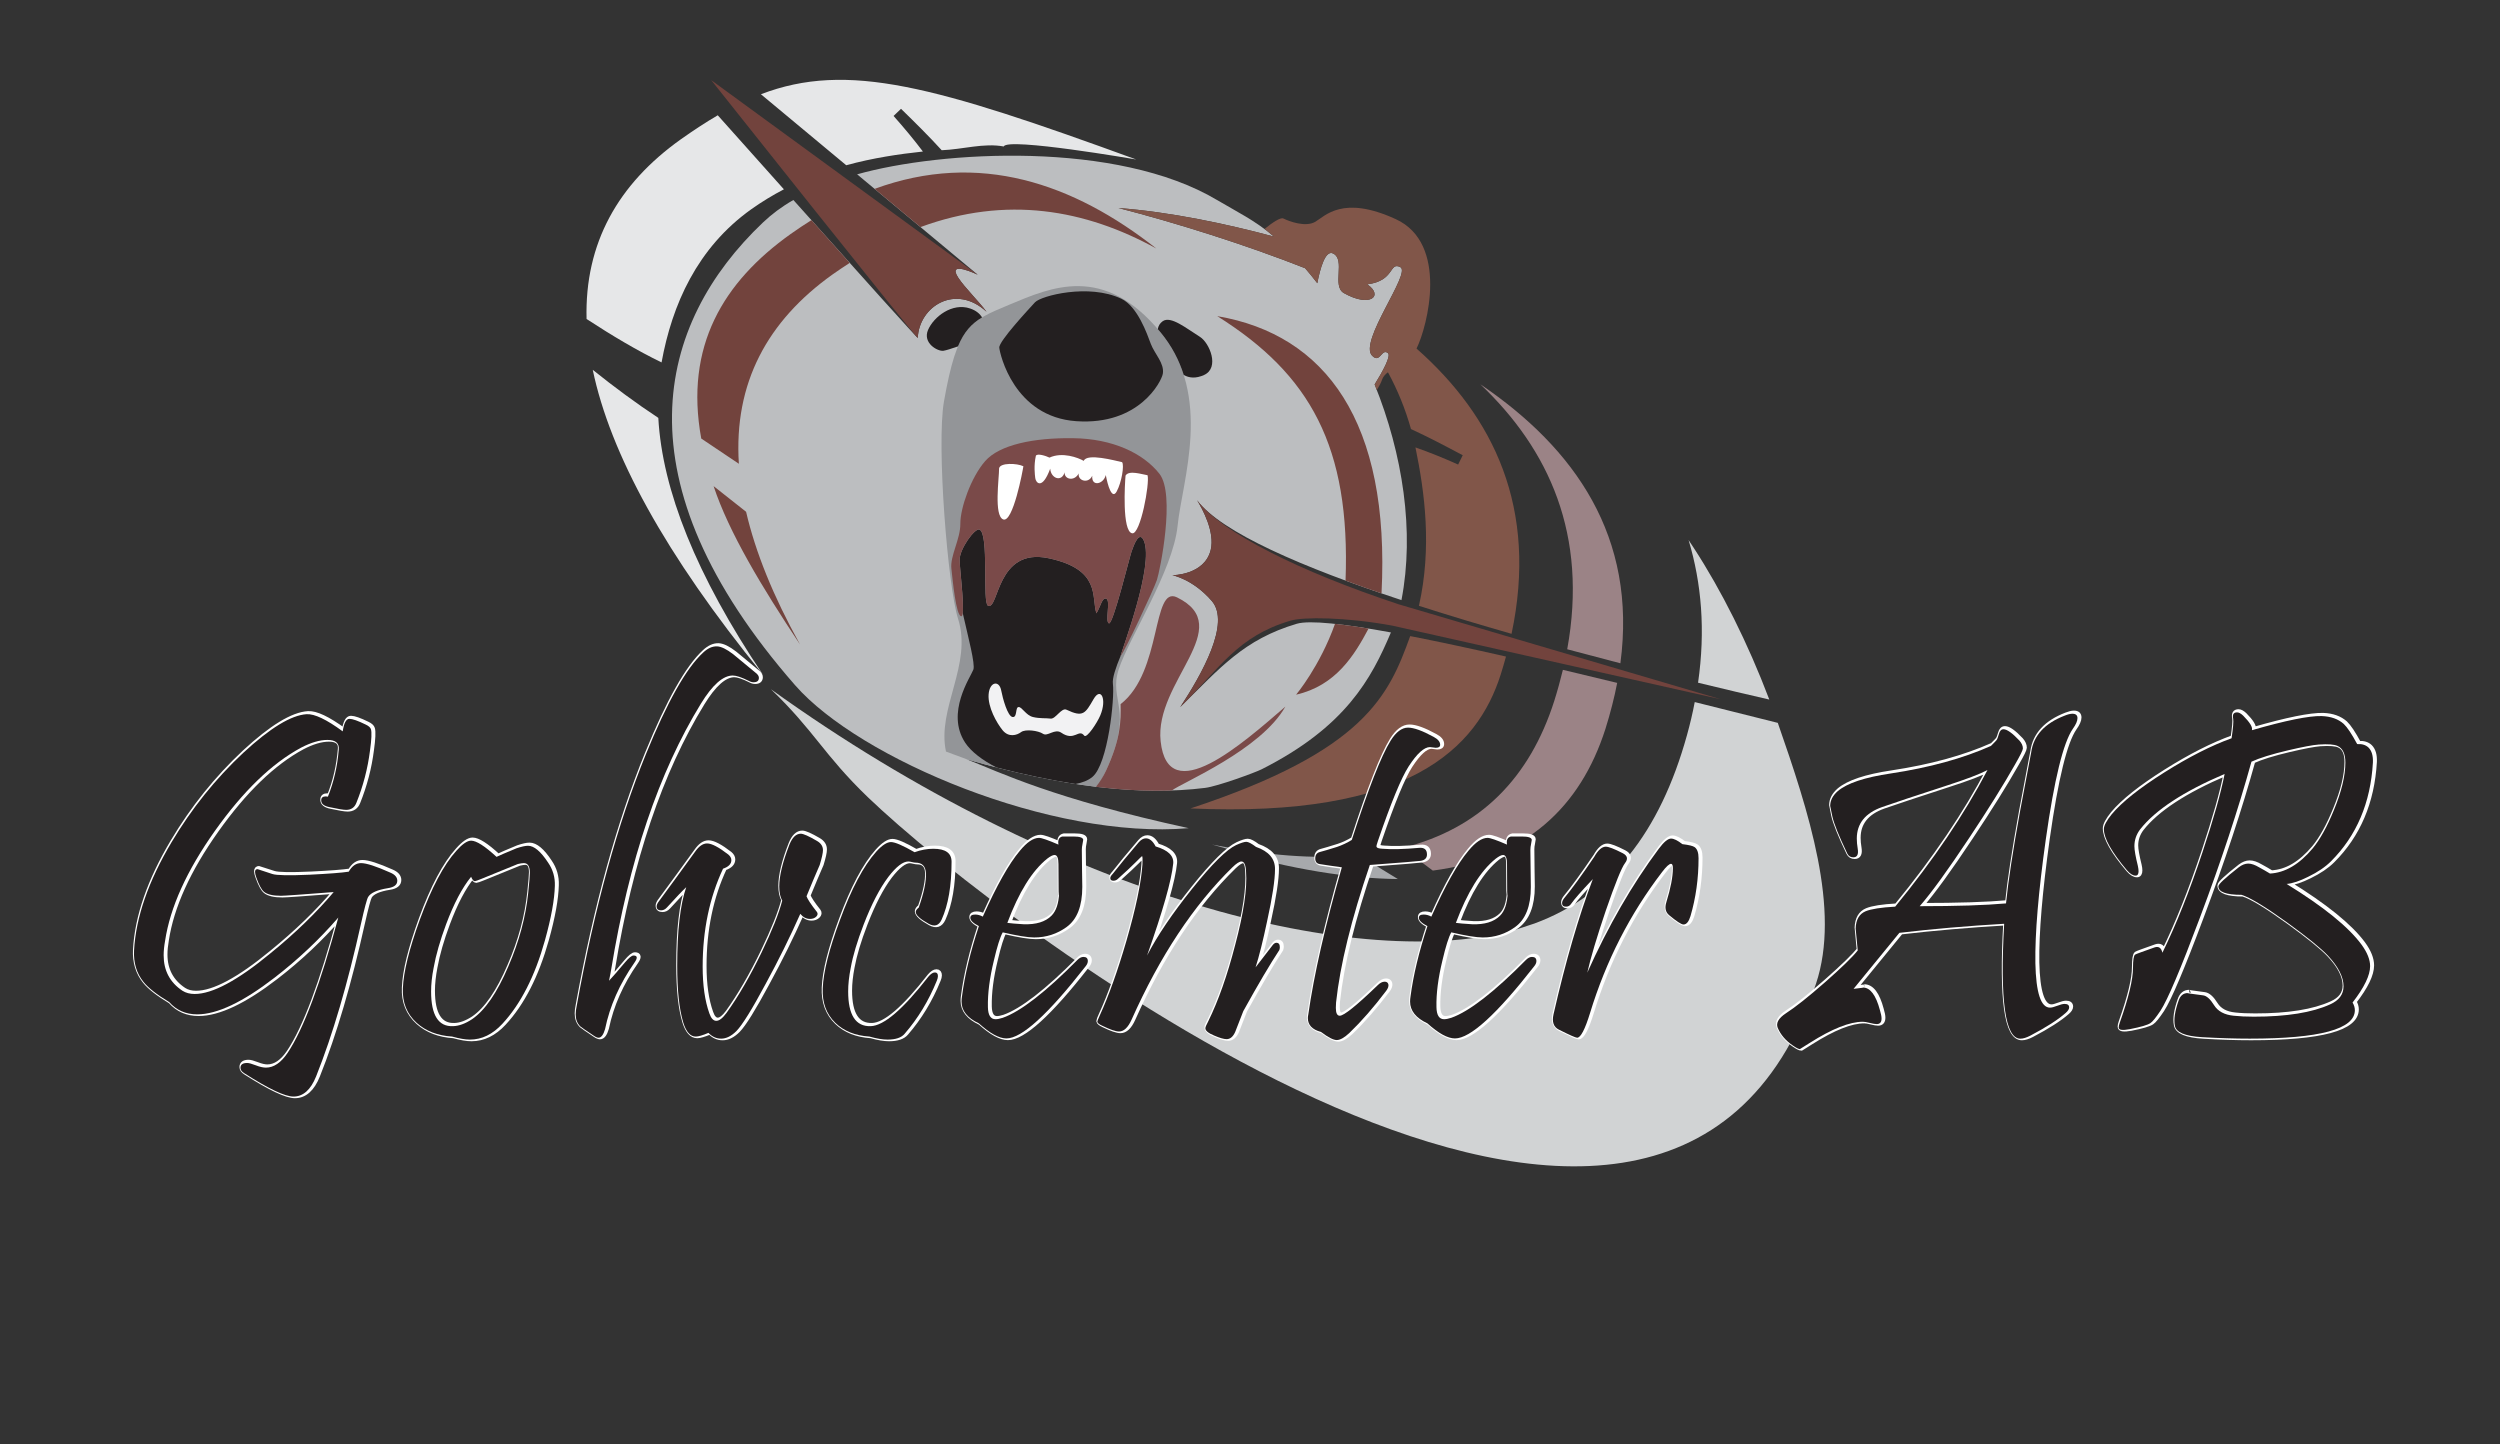 <svg xmlns="http://www.w3.org/2000/svg" xmlns:xlink="http://www.w3.org/1999/xlink" width="277px" height="160px" viewBox="0 0 277 160"><rect x="0" y="0" width="277" height="160" fill="#333333" stroke="none"/><g id="surface1"><path style=" stroke:none;fill-rule:evenodd;fill:rgb(73.725%,74.51%,75.294%);fill-opacity:1;" d="M 155.281 66.492 C 156.754 58.906 155.418 50.285 152.309 42.598 C 153.234 41.102 154.16 39.41 153.777 39.117 C 153.062 38.57 152.93 40.32 152.031 39.414 C 150.504 37.871 156.41 30.215 155.156 29.598 C 153.898 28.977 154.578 31.117 151.492 31.504 C 153.34 32.762 151.832 34.133 148.906 32.477 C 147.535 31.703 149.121 28.781 147.707 28.086 C 146.859 27.668 146.281 29.695 145.957 31.379 C 145.52 30.805 145.074 30.258 144.609 29.719 C 137.992 27.113 130.402 24.719 123.918 23.047 C 129.66 23.484 135.867 24.793 141.156 26.219 C 139.156 24.473 136.883 23.371 134.832 22.152 C 123.773 15.578 104.32 16.684 94.969 19.316 L 108.332 30.441 C 108.332 30.441 104.84 28.746 106.18 30.781 C 106.91 31.883 108.426 33.359 109.316 34.551 C 105.891 31.379 101.832 33.941 101.691 37.441 C 101.691 37.543 95.449 30.598 87.906 22.16 C 86.617 22.895 85.492 23.742 84.535 24.652 C 72.758 35.844 68.254 53.234 88.094 75.918 C 95.242 84.098 116.562 93.066 131.711 91.762 C 116.703 88.504 110.797 85.574 107.086 84.117 C 117.656 87.191 126.43 88.191 133.535 87.297 C 134.926 87.121 139.078 85.598 139.805 85.23 C 149.105 80.523 151.949 75.199 154.113 70.074 C 148.902 69.121 145.105 68.695 143.684 69.113 C 137.785 70.863 135.191 74.008 130.77 78.344 C 133.16 74.707 136.383 69.023 134.262 66.582 C 132.141 64.141 129.891 63.734 129.891 63.734 C 129.891 63.734 133.469 63.742 134.148 60.926 C 134.625 58.949 133.234 56.379 132.629 55.422 C 135.316 58.992 144.367 62.883 155.281 66.492 "></path><path style=" stroke:none;fill-rule:evenodd;fill:rgb(57.647%,58.431%,59.608%);fill-opacity:1;" d="M 121.652 87.203 C 122.004 86.547 122.363 85.777 122.551 85.375 C 125.711 78.535 122.805 77.695 123.953 74.164 C 125.102 70.629 129.965 63.277 130.477 58.258 C 130.988 53.242 134.402 43.887 128.605 36.844 C 122.309 29.195 116.488 31.809 111.809 33.77 C 107.383 35.617 106.074 36.113 104.594 44.465 C 103.746 49.266 105.027 65.039 106.148 68.543 C 107.781 73.621 103.781 78.488 104.816 83.273 L 107.086 84.117 C 112.391 85.66 117.238 86.68 121.652 87.203 "></path><path style=" stroke:none;fill-rule:evenodd;fill:rgb(13.725%,12.157%,12.549%);fill-opacity:1;" d="M 123.309 75.777 C 123.223 75.152 123.629 73.961 124.152 72.703 C 124.363 71.816 127.871 62.688 126.75 59.941 C 126.246 58.707 125.637 60.359 125.379 61.102 C 125.125 61.836 123.32 69.238 122.871 69.07 C 122.414 68.898 123.066 66.578 122.594 66.348 C 122.117 66.113 121.953 67.215 121.48 67.957 C 120.906 66.168 122.023 63.094 116.191 61.855 C 110.398 60.621 110.691 67.609 109.477 67.117 C 108.805 66.848 109.629 59.012 108.504 58.676 C 107.98 58.52 106.324 60.828 106.328 62.016 C 106.336 62.996 106.82 66.746 106.672 67.93 C 107.289 70.656 108.074 73.59 107.848 74.195 C 107.539 75.023 104.766 78.977 106.938 82.285 C 107.594 83.285 108.867 84.246 110.406 85.031 C 113.488 85.824 116.406 86.438 119.164 86.863 C 119.914 86.73 120.555 86.48 121.031 86.09 C 122.77 84.66 123.516 77.344 123.309 75.777 "></path><path style=" stroke:none;fill-rule:evenodd;fill:rgb(13.725%,12.157%,12.549%);fill-opacity:1;" d="M 124.23 33.094 C 120.621 31.383 115.336 32.781 114.68 33.492 C 114.031 34.203 110.656 37.816 110.719 38.52 C 110.785 39.219 112.352 46.195 119.258 46.668 C 126.211 47.145 128.684 42.285 128.84 41.418 C 129.039 40.258 127.934 39.215 127.516 38.117 C 127.102 37.02 126.059 33.961 124.23 33.094 "></path><path style=" stroke:none;fill-rule:evenodd;fill:rgb(47.843%,29.02%,28.627%);fill-opacity:1;" d="M 128.465 52.496 C 126.676 50.223 123.281 48.602 118.898 48.551 C 114.516 48.492 110.738 49.281 109.156 51.09 C 107.582 52.891 106.398 56.293 106.406 58.02 C 106.422 59.742 105.25 61.594 105.414 63.016 C 105.57 64.441 105.922 68.113 106.484 68.281 C 107.043 68.445 106.336 63.207 106.328 62.016 C 106.324 60.828 107.98 58.52 108.504 58.676 C 109.629 59.012 108.805 66.848 109.477 67.117 C 110.691 67.609 110.398 60.621 116.191 61.855 C 122.023 63.094 120.906 66.168 121.48 67.957 C 121.953 67.215 122.117 66.113 122.594 66.348 C 123.066 66.578 122.414 68.898 122.871 69.07 C 123.32 69.238 125.125 61.836 125.379 61.102 C 125.637 60.359 126.246 58.707 126.75 59.941 C 127.871 62.699 124.336 71.895 124.148 72.715 C 124.602 72.23 127.852 65.273 128.188 64.254 C 128.527 63.234 130.258 54.766 128.465 52.496 "></path><path style=" stroke:none;fill-rule:evenodd;fill:rgb(100%,100%,100%);fill-opacity:1;" d="M 111.152 57.551 C 112.238 57.98 113.328 52.117 113.391 51.66 C 112.699 51.32 110.805 51.246 110.699 51.895 C 110.707 52.973 110.102 57.141 111.152 57.551 "></path><path style=" stroke:none;fill-rule:evenodd;fill:rgb(100%,100%,100%);fill-opacity:1;" d="M 125.449 59.09 C 126.359 59.238 127.41 53.543 127.148 52.656 C 126.504 52.555 125.078 52.066 124.711 52.695 C 124.633 53.52 124.305 58.902 125.449 59.09 "></path><path style=" stroke:none;fill-rule:evenodd;fill:rgb(100%,100%,100%);fill-opacity:1;" d="M 114.707 52.973 C 114.77 53.492 115.469 54.34 116.363 51.93 C 116.434 53.004 117.629 53.465 117.965 52.328 C 117.891 53.109 119.035 53.391 119.523 52.453 C 119.383 53.277 120.609 53.648 121.023 52.707 C 120.902 53.969 122.273 53.668 122.523 52.633 C 122.719 53.723 123.199 55.434 123.73 54.453 C 124.266 53.477 124.59 51.551 124.328 51.207 C 123.555 51.043 120.426 50.176 120.078 51.066 C 119.453 50.703 117.699 50.047 116.281 50.703 C 115.895 50.516 114.926 50.195 114.773 50.504 C 114.531 51.609 114.66 52.586 114.707 52.973 "></path><path style=" stroke:none;fill-rule:evenodd;fill:rgb(13.725%,12.157%,12.549%);fill-opacity:1;" d="M 107.5 34.184 C 105.5 33.492 103.438 35.117 102.824 36.566 C 102.207 38.02 103.898 38.949 104.523 38.867 C 104.797 38.828 105.438 38.629 106.145 38.379 C 106.82 36.758 107.648 35.871 108.82 35.164 C 108.559 34.758 108.133 34.398 107.5 34.184 "></path><path style=" stroke:none;fill-rule:evenodd;fill:rgb(13.725%,12.157%,12.549%);fill-opacity:1;" d="M 128.828 35.59 C 128.508 35.82 128.34 36.117 128.285 36.469 C 128.395 36.586 128.5 36.711 128.605 36.844 C 129.828 38.328 130.645 39.914 131.156 41.543 C 131.75 41.883 132.488 41.969 133.414 41.547 C 135.168 40.75 134.016 37.984 132.949 37.32 C 131.461 36.395 129.727 34.957 128.828 35.59 "></path><path style=" stroke:none;fill-rule:evenodd;fill:rgb(94.902%,94.902%,95.294%);fill-opacity:1;" d="M 109.539 76.934 C 109.434 78.344 110.426 80.094 111.094 80.918 C 111.766 81.734 112.668 81.473 113.137 81.117 C 113.605 80.758 115.047 80.953 115.559 81.301 C 116.07 81.652 116.867 80.68 117.59 81.184 C 119.062 82.195 119.504 80.699 120.133 81.508 C 120.406 81.859 121.578 80.07 121.914 79.262 C 122.668 77.473 121.98 76.047 121.16 77.473 C 120.246 79.059 120.004 79.512 118.168 78.637 C 117.613 78.367 116.953 79.699 116.406 79.621 C 115.859 79.547 115.23 79.633 114.449 79.445 C 113.664 79.25 113.254 78.336 112.863 78.34 C 112.469 78.344 112.742 79.52 112.195 79.445 C 111.645 79.375 111.105 77.402 110.93 76.488 C 110.707 75.344 109.648 75.523 109.539 76.934 "></path><path style=" stroke:none;fill-rule:evenodd;fill:rgb(47.843%,29.02%,28.627%);fill-opacity:1;" d="M 130.418 66.191 C 127.609 64.809 128.797 74.426 124.16 78.02 C 124.195 79.871 124.199 81.805 122.551 85.375 C 122.234 86.055 121.863 86.652 121.434 87.176 C 124.438 87.543 127.234 87.676 129.84 87.586 C 131.004 86.699 139.719 83.09 142.418 78.293 C 137.719 82.352 129.418 89.746 128.598 82.129 C 127.883 75.535 137.113 69.477 130.418 66.191 "></path><path style=" stroke:none;fill-rule:evenodd;fill:rgb(90.196%,90.588%,90.98%);fill-opacity:1;" d="M 84.527 74.742 C 73.652 61.387 67.609 50.219 65.676 40.977 C 68.066 42.891 70.484 44.68 72.941 46.301 C 73.383 54.293 77.133 63.734 84.527 74.742 "></path><path style=" stroke:none;fill-rule:evenodd;fill:rgb(65.49%,66.275%,67.451%);fill-opacity:1;" d="M 134.297 93.578 C 141.629 95.684 147.938 96.699 153.316 96.758 L 150.113 94.801 C 145.559 95.18 140.305 94.793 134.297 93.578 "></path><path style=" stroke:none;fill-rule:evenodd;fill:rgb(44.706%,26.275%,23.922%);fill-opacity:1;" d="M 88.645 71.414 C 84.414 65.055 80.758 58.973 79.066 53.863 L 82.668 56.707 C 83.699 61.156 85.664 66.051 88.645 71.414 "></path><path style=" stroke:none;fill-rule:evenodd;fill:rgb(50.588%,33.725%,28.627%);fill-opacity:1;" d="M 166.273 74.754 C 166.484 74.078 166.688 73.406 166.863 72.746 C 163.027 71.875 159.426 71.098 156.25 70.48 C 153.883 77.027 151.301 83.18 131.906 89.574 C 156.199 90.664 163.688 82.863 166.273 74.754 "></path><path style=" stroke:none;fill-rule:evenodd;fill:rgb(60.784%,51.373%,52.549%);fill-opacity:1;" d="M 158.754 96.461 C 169.07 95.121 175.109 89.438 177.887 80.746 C 178.434 78.996 178.867 77.301 179.184 75.664 L 173.168 74.219 C 172.895 75.34 172.582 76.492 172.211 77.668 C 169.508 86.125 164.082 91.781 155.41 93.949 Z M 158.754 96.461 "></path><path style=" stroke:none;fill-rule:evenodd;fill:rgb(60.784%,51.373%,52.549%);fill-opacity:1;" d="M 179.539 73.492 C 181.406 59.48 174.504 49.691 164.023 42.578 C 171.637 49.801 175.957 59.27 173.648 71.938 Z M 179.539 73.492 "></path><path style=" stroke:none;fill-rule:evenodd;fill:rgb(81.961%,82.745%,83.137%);fill-opacity:1;" d="M 201.203 109.027 C 203.977 100.781 200.379 89.855 196.98 80.094 L 187.777 77.789 C 187.551 78.984 187.266 80.195 186.922 81.434 C 183.918 92.285 178.391 99.227 170.039 102.316 L 168.164 102.934 C 151.012 107.898 117.73 99.59 85.414 76.363 C 90.27 81.023 91.25 83.605 96.16 88.332 C 110.762 102.352 184.43 158.961 201.203 109.027 "></path><path style=" stroke:none;fill-rule:evenodd;fill:rgb(81.961%,82.745%,83.137%);fill-opacity:1;" d="M 196.039 77.512 C 193.652 71.211 190.699 65.348 187.652 60.684 L 187.094 59.836 C 188.531 64.609 188.98 69.863 188.145 75.645 C 191 76.34 193.664 76.965 196.039 77.512 "></path><path style=" stroke:none;fill-rule:evenodd;fill:rgb(90.196%,90.588%,90.98%);fill-opacity:1;" d="M 75.422 15.445 C 68.492 20.387 64.773 26.934 64.992 35.344 C 67.797 37.18 70.645 38.871 73.301 40.156 C 74.469 33.746 77.246 27.461 83.242 23.184 C 84.43 22.34 85.637 21.613 86.855 20.977 L 79.527 12.773 C 78.207 13.543 76.848 14.438 75.422 15.445 "></path><path style=" stroke:none;fill-rule:evenodd;fill:rgb(90.196%,90.588%,90.98%);fill-opacity:1;" d="M 93.762 18.309 C 96.73 17.496 99.625 17.07 102.258 16.789 C 101.277 15.488 100.184 14.172 99.008 12.848 L 99.832 12.055 C 101.379 13.562 102.93 15.098 104.34 16.645 C 106.648 16.559 109.016 15.816 111.215 16.23 C 111.598 15.191 125.895 17.672 125.895 17.672 C 103.586 9.539 93.934 6.77 84.309 10.441 Z M 93.762 18.309 "></path><path style=" stroke:none;fill-rule:evenodd;fill:rgb(44.706%,26.275%,23.922%);fill-opacity:1;" d="M 106.18 30.781 C 104.84 28.746 108.332 30.441 108.332 30.441 L 78.805 8.883 C 78.805 8.883 101.684 37.703 101.691 37.441 C 101.832 33.941 105.891 31.379 109.316 34.551 C 108.426 33.359 106.91 31.883 106.18 30.781 "></path><path style=" stroke:none;fill-rule:evenodd;fill:rgb(44.706%,26.275%,23.922%);fill-opacity:1;" d="M 77.699 48.59 L 81.867 51.387 C 81.289 42.457 85.02 35.562 92.246 30.41 C 92.883 29.965 93.516 29.535 94.148 29.129 L 89.906 24.391 C 89.141 24.871 88.367 25.387 87.59 25.938 C 80.164 31.23 75.828 38.348 77.699 48.59 "></path><path style=" stroke:none;fill-rule:evenodd;fill:rgb(44.706%,26.275%,23.922%);fill-opacity:1;" d="M 101.992 25.16 C 111.492 21.66 120.227 23.184 128.125 27.539 C 118.93 20.305 108.492 16.684 96.906 20.926 Z M 101.992 25.16 "></path><path style=" stroke:none;fill-rule:evenodd;fill:rgb(44.706%,26.275%,23.922%);fill-opacity:1;" d="M 143.609 76.969 C 148.016 75.965 150.062 72.605 151.637 69.645 C 150.254 69.418 149.008 69.242 147.918 69.121 C 146.246 73.828 143.609 76.969 143.609 76.969 "></path><path style=" stroke:none;fill-rule:evenodd;fill:rgb(44.706%,26.275%,23.922%);fill-opacity:1;" d="M 153.074 65.75 C 154.047 46.727 146.887 37.082 134.871 35.027 C 145.164 41.488 149.645 49.465 149.086 64.332 C 150.375 64.809 151.707 65.285 153.074 65.75 "></path><path style=" stroke:none;fill-rule:evenodd;fill:rgb(44.706%,26.275%,23.922%);fill-opacity:1;" d="M 154.25 69.316 C 149.035 68.363 144.398 68.344 142.984 68.77 C 137.082 70.512 135.191 74.008 130.77 78.344 C 133.16 74.707 136.383 69.023 134.262 66.582 C 132.141 64.141 129.891 63.734 129.891 63.734 C 129.891 63.734 133.469 63.742 134.148 60.926 C 134.629 58.949 133.234 56.379 132.629 55.422 C 135.316 58.992 144.059 63.348 154.973 66.957 L 190.637 77.473 Z M 154.25 69.316 "></path><path style=" stroke:none;fill-rule:evenodd;fill:rgb(50.588%,33.725%,28.627%);fill-opacity:1;" d="M 123.918 23.047 C 130.398 24.719 137.984 27.109 144.598 29.715 C 145.059 30.25 145.52 30.805 145.957 31.379 C 146.281 29.695 146.859 27.668 147.707 28.086 C 149.121 28.781 147.535 31.703 148.906 32.477 C 151.832 34.133 153.34 32.762 151.492 31.504 C 154.578 31.117 153.898 28.977 155.156 29.598 C 156.41 30.215 150.504 37.871 152.031 39.414 C 152.93 40.32 153.062 38.57 153.777 39.117 C 154.16 39.41 153.234 41.102 152.309 42.598 L 152.551 43.219 C 152.801 42.82 153.012 42.422 153.133 42.066 C 153.246 41.738 153.48 41.477 153.785 41.246 C 154.852 43.215 155.715 45.312 156.336 47.539 C 158.227 48.41 160.16 49.422 162.07 50.441 L 161.562 51.473 C 159.953 50.75 158.363 50.109 156.832 49.574 C 157.863 54.574 158.672 60.66 157.219 67.125 C 160.535 68.191 163.996 69.23 167.48 70.227 C 170.426 56.324 165.52 46.191 156.953 38.621 C 158.176 36.152 160.535 26.969 154.641 24.277 C 148.758 21.578 146.82 23.941 145.727 24.578 C 144.637 25.207 142.832 24.52 142.203 24.211 C 141.875 24.047 140.941 24.699 140.121 25.359 L 141.148 26.211 C 135.863 24.793 129.656 23.484 123.918 23.047 "></path><path style=" stroke:none;fill-rule:evenodd;fill:rgb(65.49%,66.275%,67.451%);fill-opacity:1;" d="M 135.738 94.199 C 143.121 96.316 149.469 97.34 154.883 97.398 L 151.656 95.43 C 147.078 95.809 141.785 95.418 135.738 94.199 "></path><path style=" stroke:none;fill-rule:nonzero;fill:rgb(100%,100%,100%);fill-opacity:1;" d="M 43.426 96.605 C 43.938 96.828 44.195 97.129 44.195 97.504 C 44.195 97.949 43.852 98.223 43.168 98.324 C 41.988 98.512 41.254 98.84 40.965 99.301 C 40.828 99.523 40.562 100.516 40.168 102.277 C 38.699 108.914 37.043 114.551 35.195 119.188 C 34.598 120.676 33.762 121.422 32.684 121.422 C 31.746 121.422 29.922 120.559 27.227 118.828 C 26.949 118.656 26.812 118.461 26.812 118.238 C 26.812 117.879 27.062 117.699 27.559 117.699 C 27.746 117.699 28.062 117.785 28.508 117.957 C 28.953 118.129 29.328 118.215 29.633 118.215 C 30.504 118.215 31.309 117.664 32.043 116.57 C 33.805 113.938 35.676 108.941 37.656 101.586 C 35.555 104.016 33.195 106.238 30.582 108.258 C 27.078 110.961 24.227 112.312 22.02 112.312 C 20.758 112.312 19.723 111.859 18.918 110.953 C 17.555 110.129 16.605 109.387 16.074 108.719 C 15.305 107.762 14.957 106.598 15.023 105.23 C 15.227 101.551 16.613 97.555 19.176 93.246 C 21.398 89.516 24.047 86.215 27.121 83.34 C 30.094 80.586 32.438 79.156 34.145 79.055 C 35.016 79.004 36.348 79.637 38.145 80.953 C 38.281 80.031 38.527 79.57 38.887 79.57 C 39.227 79.57 39.836 79.781 40.707 80.211 C 41.031 80.363 41.219 80.535 41.273 80.723 C 41.375 81.066 41.34 81.852 41.168 83.086 C 40.914 85.086 40.406 87.02 39.656 88.883 C 39.453 89.395 39.074 89.652 38.527 89.652 C 38.219 89.652 37.598 89.551 36.656 89.344 C 36.059 89.227 35.762 88.977 35.762 88.602 C 35.762 88.309 35.93 88.164 36.273 88.164 C 36.359 88.164 36.434 88.172 36.504 88.191 C 37.152 86.582 37.555 84.844 37.707 82.98 C 37.777 82.262 37.359 81.902 36.453 81.902 C 35.598 81.902 34.617 82.195 33.504 82.777 C 30.273 84.52 27.102 87.59 23.98 91.988 C 20.863 96.383 19.023 100.445 18.457 104.176 C 18.355 104.758 18.305 105.289 18.305 105.77 C 18.305 107.461 18.996 108.77 20.383 109.691 C 20.758 109.934 21.211 110.051 21.738 110.051 C 23.703 110.051 26.5 108.555 30.121 105.562 C 32.871 103.32 35.211 101.055 37.145 98.762 C 33.641 99.035 31.691 99.172 31.301 99.172 C 30.41 99.172 29.789 99.027 29.43 98.738 C 29.156 98.512 28.875 97.992 28.582 97.172 C 28.48 96.898 28.43 96.684 28.43 96.531 C 28.43 96.324 28.523 96.223 28.711 96.223 C 28.727 96.223 29.273 96.402 30.352 96.762 C 30.812 96.914 32.188 96.941 34.48 96.836 C 36.598 96.734 38.039 96.621 38.809 96.504 C 39.168 95.871 39.621 95.555 40.168 95.555 C 40.766 95.555 41.852 95.906 43.426 96.605 "></path><path style="fill:none;stroke-width:1.6;stroke-linecap:butt;stroke-linejoin:miter;stroke:rgb(100%,100%,100%);stroke-opacity:1;stroke-miterlimit:4;" d="M 0.006 0.003 C 1.53 -0.66 2.298 -1.555 2.298 -2.67 C 2.298 -3.995 1.274 -4.809 -0.762 -5.111 C -4.276 -5.668 -6.463 -6.645 -7.324 -8.016 C -7.731 -8.678 -8.522 -11.63 -9.697 -16.871 C -14.072 -36.615 -19.005 -53.385 -24.508 -67.179 C -26.288 -71.607 -28.777 -73.826 -31.988 -73.826 C -34.78 -73.826 -40.214 -71.258 -48.241 -66.11 C -49.067 -65.598 -49.474 -65.017 -49.474 -64.355 C -49.474 -63.286 -48.73 -62.751 -47.252 -62.751 C -46.694 -62.751 -45.751 -63.007 -44.425 -63.518 C -43.099 -64.03 -41.982 -64.285 -41.075 -64.285 C -38.48 -64.285 -36.083 -62.647 -33.896 -59.393 C -28.649 -51.56 -23.077 -36.697 -17.178 -14.814 C -23.437 -22.043 -30.464 -28.655 -38.247 -34.663 C -48.683 -42.705 -57.176 -46.726 -63.749 -46.726 C -67.507 -46.726 -70.59 -45.378 -72.987 -42.682 C -77.047 -40.23 -79.874 -38.022 -81.457 -36.034 C -83.749 -33.187 -84.784 -29.724 -84.586 -25.657 C -83.981 -14.71 -79.851 -2.821 -72.219 9.997 C -65.599 21.095 -57.711 30.915 -48.555 39.468 C -39.702 47.661 -32.721 51.914 -27.637 52.216 C -25.043 52.367 -21.075 50.485 -15.724 46.568 C -15.317 49.311 -14.584 50.682 -13.513 50.682 C -12.501 50.682 -10.686 50.055 -8.092 48.776 C -7.126 48.323 -6.568 47.812 -6.405 47.254 C -6.102 46.231 -6.207 43.896 -6.719 40.223 C -7.475 34.273 -8.988 28.521 -11.221 22.978 C -11.826 21.455 -12.955 20.688 -14.584 20.688 C -15.503 20.688 -17.353 20.99 -20.156 21.606 C -21.936 21.955 -22.821 22.699 -22.821 23.814 C -22.821 24.686 -22.32 25.116 -21.296 25.116 C -21.041 25.116 -20.819 25.093 -20.61 25.034 C -18.679 29.822 -17.48 34.994 -17.027 40.537 C -16.817 42.675 -18.062 43.744 -20.761 43.744 C -23.309 43.744 -26.229 42.873 -29.545 41.141 C -39.167 35.958 -48.613 26.824 -57.909 13.739 C -67.193 0.665 -72.673 -11.421 -74.36 -22.519 C -74.662 -24.251 -74.814 -25.831 -74.814 -27.26 C -74.814 -32.292 -72.754 -36.185 -68.624 -38.928 C -67.507 -39.649 -66.158 -39.997 -64.587 -39.997 C -58.735 -39.997 -50.405 -35.546 -39.62 -26.645 C -31.43 -19.974 -24.461 -13.234 -18.702 -6.412 C -29.138 -7.226 -34.943 -7.632 -36.107 -7.632 C -38.759 -7.632 -40.609 -7.202 -41.68 -6.342 C -42.494 -5.668 -43.332 -4.123 -44.204 -1.682 C -44.507 -0.869 -44.658 -0.23 -44.658 0.223 C -44.658 0.839 -44.379 1.141 -43.82 1.141 C -43.774 1.141 -42.145 0.607 -38.934 -0.462 C -37.561 -0.915 -33.466 -0.997 -26.637 -0.683 C -20.331 -0.381 -16.038 -0.044 -13.746 0.305 C -12.676 2.187 -11.326 3.129 -9.697 3.129 C -7.917 3.129 -4.683 2.083 0.006 0.003 Z M 0.006 0.003 " transform="matrix(0.336,0,0,-0.336,43.424,96.606)"></path><path style=" stroke:none;fill-rule:nonzero;fill:rgb(100%,100%,100%);fill-opacity:1;" d="M 61.648 98.07 C 61.613 99.59 61.246 101.609 60.547 104.125 C 59.434 108.094 57.863 111.172 55.828 113.363 C 54.754 114.527 53.559 115.109 52.242 115.109 C 51.73 115.109 51.07 114.996 50.266 114.773 C 48.66 114.672 47.355 114.168 46.348 113.262 C 45.254 112.266 44.738 110.992 44.809 109.438 C 44.875 107.621 45.5 105.09 46.68 101.84 C 47.977 98.301 49.328 95.75 50.73 94.195 C 51.395 93.441 51.941 93.066 52.371 93.066 C 52.949 93.066 53.891 93.664 55.188 94.863 C 55.547 94.691 56.281 94.375 57.395 93.914 C 57.957 93.723 58.383 93.629 58.676 93.629 C 59.34 93.629 60.086 94.254 60.906 95.504 C 61.434 96.273 61.684 97.129 61.648 98.07 M 58.699 98.812 C 58.82 97.668 58.879 96.941 58.879 96.633 C 58.879 95.914 58.656 95.555 58.215 95.555 C 58.043 95.555 57.82 95.59 57.547 95.656 L 53.574 97.273 C 53.113 97.461 52.848 97.555 52.777 97.555 C 52.645 97.555 52.508 97.395 52.371 97.07 C 51.379 98.285 50.457 100.035 49.602 102.328 C 48.934 104.125 48.473 105.73 48.215 107.152 C 48.027 108.113 47.934 108.984 47.934 109.77 C 47.934 112.402 48.746 113.688 50.371 113.621 C 51.02 113.602 51.723 113.344 52.473 112.852 C 53.906 111.875 55.25 109.926 56.496 107 C 57.691 104.246 58.426 101.516 58.699 98.812 "></path><path style="fill:none;stroke-width:1.6;stroke-linecap:butt;stroke-linejoin:miter;stroke:rgb(100%,100%,100%);stroke-opacity:1;stroke-miterlimit:4;" d="M 0.001 -0.003 C -0.104 -4.523 -1.198 -10.531 -3.28 -18.015 C -6.596 -29.822 -11.273 -38.98 -17.334 -45.499 C -20.534 -48.962 -24.094 -50.694 -28.014 -50.694 C -29.539 -50.694 -31.505 -50.357 -33.901 -49.695 C -38.683 -49.392 -42.569 -47.893 -45.57 -45.197 C -48.828 -42.234 -50.364 -38.445 -50.154 -33.82 C -49.956 -28.416 -48.095 -20.886 -44.581 -11.217 C -40.719 -0.688 -36.694 6.9 -32.517 11.525 C -30.539 13.768 -28.91 14.884 -27.631 14.884 C -25.909 14.884 -23.105 13.106 -19.242 9.538 C -18.172 10.049 -15.985 10.991 -12.669 12.362 C -10.994 12.932 -9.726 13.21 -8.853 13.21 C -6.875 13.21 -4.653 11.351 -2.21 7.632 C -0.639 5.343 0.105 2.798 0.001 -0.003 Z M -8.783 -2.211 C -8.423 1.194 -8.248 3.356 -8.248 4.274 C -8.248 6.412 -8.911 7.481 -10.226 7.481 C -10.738 7.481 -11.401 7.377 -12.215 7.179 L -24.047 2.368 C -25.42 1.81 -26.211 1.531 -26.421 1.531 C -26.816 1.531 -27.223 2.008 -27.631 2.972 C -30.586 -0.642 -33.331 -5.848 -35.879 -12.67 C -37.869 -18.015 -39.241 -22.792 -40.009 -27.022 C -40.568 -29.881 -40.847 -32.472 -40.847 -34.808 C -40.847 -42.641 -38.427 -46.464 -33.587 -46.266 C -31.656 -46.208 -29.562 -45.441 -27.328 -43.977 C -23.058 -41.072 -19.056 -35.273 -15.345 -26.569 C -11.785 -18.376 -9.598 -10.253 -8.783 -2.211 Z M -8.783 -2.211 " transform="matrix(0.336,0,0,-0.336,61.648,98.069)"></path><path style=" stroke:none;fill-rule:nonzero;fill:rgb(100%,100%,100%);fill-opacity:1;" d="M 83.922 74.488 C 84.145 74.656 84.254 74.84 84.254 75.027 C 84.254 75.352 84.059 75.516 83.664 75.516 C 83.496 75.516 83.316 75.465 83.129 75.359 C 82.344 74.965 81.75 74.77 81.359 74.77 C 80.281 74.77 79.102 75.812 77.82 77.902 C 73.176 85.48 69.867 95.273 67.902 107.281 C 67.852 107.605 67.766 108.043 67.645 108.59 C 68.039 108.18 68.621 107.512 69.391 106.59 C 69.832 106.059 70.156 105.793 70.363 105.793 C 70.809 105.793 70.84 106.059 70.465 106.59 C 68.824 108.934 67.742 111.387 67.211 113.953 C 67.023 114.586 66.785 114.902 66.492 114.902 C 66.355 114.902 66.176 114.824 65.953 114.672 C 65.082 114.09 64.586 113.746 64.469 113.645 C 64.125 113.305 63.957 112.859 63.957 112.312 C 63.957 112.035 63.996 111.703 64.082 111.309 C 66.066 100.414 68.621 91.133 71.746 83.469 C 74.105 77.688 76.215 73.941 78.078 72.23 C 78.59 71.75 79.102 71.52 79.617 71.535 C 80.078 71.555 80.676 71.844 81.41 72.41 C 82.25 73.094 83.086 73.785 83.922 74.488 "></path><path style="fill:none;stroke-width:1.6;stroke-linecap:butt;stroke-linejoin:miter;stroke:rgb(100%,100%,100%);stroke-opacity:1;stroke-miterlimit:4;" d="M -0 -0.002 C 0.663 -0.501 0.989 -1.047 0.989 -1.605 C 0.989 -2.57 0.407 -3.058 -0.768 -3.058 C -1.268 -3.058 -1.804 -2.907 -2.362 -2.593 C -4.701 -1.419 -6.469 -0.838 -7.632 -0.838 C -10.843 -0.838 -14.357 -3.941 -18.173 -10.158 C -32.006 -32.703 -41.86 -61.837 -47.712 -97.561 C -47.863 -98.525 -48.119 -99.827 -48.48 -101.454 C -47.305 -100.233 -45.571 -98.246 -43.279 -95.504 C -41.965 -93.923 -40.999 -93.133 -40.382 -93.133 C -39.056 -93.133 -38.963 -93.923 -40.08 -95.504 C -44.966 -102.476 -48.189 -109.774 -49.771 -117.409 C -50.33 -119.292 -51.039 -120.233 -51.912 -120.233 C -52.319 -120.233 -52.854 -120.001 -53.517 -119.548 C -56.112 -117.816 -57.589 -116.794 -57.938 -116.491 C -58.962 -115.48 -59.462 -114.156 -59.462 -112.529 C -59.462 -111.703 -59.346 -110.716 -59.09 -109.542 C -53.18 -77.131 -45.571 -49.519 -36.264 -26.718 C -29.237 -9.519 -22.955 1.625 -17.405 6.715 C -15.881 8.145 -14.357 8.83 -12.821 8.784 C -11.448 8.726 -9.668 7.866 -7.481 6.181 C -4.98 4.147 -2.49 2.09 -0 -0.002 Z M -0 -0.002 " transform="matrix(0.336,0,0,-0.336,83.922,74.488)"></path><path style=" stroke:none;fill-rule:nonzero;fill:rgb(100%,100%,100%);fill-opacity:1;" d="M 90.996 95.758 C 90.57 96.734 90.082 97.891 89.535 99.223 C 89.656 99.566 90.039 100.148 90.691 100.969 C 90.809 101.141 90.781 101.312 90.613 101.48 C 90.441 101.652 90.211 101.738 89.922 101.738 C 89.512 101.738 89.152 101.551 88.844 101.176 C 87.715 103.723 86.434 106.316 85 108.949 C 83.496 111.754 82.418 113.492 81.77 114.156 C 81.207 114.723 80.641 115.004 80.078 115.004 C 79.547 115.004 79.078 114.793 78.668 114.363 C 78.02 114.637 77.547 114.773 77.258 114.773 C 76.66 114.773 76.199 114.254 75.875 113.207 C 75.43 111.738 75.207 109.641 75.207 106.922 C 75.207 103.039 75.539 100.141 76.207 98.223 C 75.832 98.566 75.113 99.32 74.055 100.48 C 73.867 100.688 73.652 100.789 73.414 100.789 C 73.09 100.789 72.926 100.645 72.926 100.352 C 72.926 100.199 73.004 100.02 73.156 99.812 C 74.184 98.43 75.523 96.59 77.184 94.297 C 77.609 93.68 78.055 93.375 78.512 93.375 C 79.027 93.375 79.812 93.785 80.871 94.605 C 81.094 94.793 81.207 95 81.207 95.219 C 81.207 95.648 80.898 95.965 80.281 96.172 C 78.777 99.387 78.027 103.004 78.027 107.023 C 78.027 109.094 78.273 110.824 78.77 112.207 C 78.957 112.758 79.215 113.031 79.539 113.031 C 79.863 113.031 80.238 112.738 80.668 112.156 C 81.98 110.324 83.281 108.086 84.562 105.434 C 85.707 103.055 86.469 101.148 86.844 99.711 C 86.621 99.32 86.512 98.797 86.512 98.145 C 86.512 96.984 86.887 95.434 87.641 93.504 C 87.965 92.699 88.383 92.297 88.895 92.297 C 89.188 92.297 89.785 92.562 90.691 93.09 C 91.133 93.348 91.355 93.691 91.355 94.117 C 91.355 94.426 91.234 94.973 90.996 95.758 "></path><path style="fill:none;stroke-width:1.6;stroke-linecap:butt;stroke-linejoin:miter;stroke:rgb(100%,100%,100%);stroke-opacity:1;stroke-miterlimit:4;" d="M -0.003 0.005 C -1.271 -2.9 -2.726 -6.34 -4.354 -10.303 C -3.994 -11.326 -2.854 -13.057 -0.911 -15.498 C -0.562 -16.009 -0.643 -16.52 -1.143 -17.02 C -1.655 -17.531 -2.342 -17.787 -3.203 -17.787 C -4.424 -17.787 -5.495 -17.229 -6.414 -16.114 C -9.776 -23.691 -13.592 -31.407 -17.862 -39.24 C -22.341 -47.584 -25.552 -52.755 -27.483 -54.731 C -29.158 -56.416 -30.845 -57.252 -32.521 -57.252 C -34.103 -57.252 -35.499 -56.625 -36.721 -55.346 C -38.652 -56.16 -40.06 -56.567 -40.921 -56.567 C -42.701 -56.567 -44.073 -55.021 -45.039 -51.907 C -46.365 -47.537 -47.028 -41.297 -47.028 -33.208 C -47.028 -21.657 -46.04 -13.034 -44.05 -7.328 C -45.167 -8.351 -47.308 -10.594 -50.461 -14.045 C -51.019 -14.661 -51.659 -14.963 -52.369 -14.963 C -53.334 -14.963 -53.823 -14.533 -53.823 -13.662 C -53.823 -13.208 -53.59 -12.674 -53.136 -12.058 C -50.077 -7.944 -46.086 -2.47 -41.142 4.351 C -39.873 6.187 -38.547 7.094 -37.186 7.094 C -35.65 7.094 -33.312 5.873 -30.159 3.433 C -29.496 2.875 -29.158 2.259 -29.158 1.609 C -29.158 0.33 -30.078 -0.611 -31.916 -1.227 C -36.395 -10.791 -38.629 -21.552 -38.629 -33.51 C -38.629 -39.67 -37.896 -44.818 -36.418 -48.932 C -35.86 -50.57 -35.092 -51.384 -34.126 -51.384 C -33.161 -51.384 -32.044 -50.512 -30.764 -48.781 C -26.855 -43.33 -22.981 -36.671 -19.165 -28.781 C -15.756 -21.703 -13.487 -16.032 -12.37 -11.756 C -13.033 -10.594 -13.359 -9.036 -13.359 -7.096 C -13.359 -3.644 -12.242 0.969 -9.997 6.71 C -9.031 9.104 -7.786 10.301 -6.262 10.301 C -5.39 10.301 -3.61 9.511 -0.911 7.942 C 0.404 7.175 1.067 6.152 1.067 4.886 C 1.067 3.968 0.706 2.341 -0.003 0.005 Z M -0.003 0.005 " transform="matrix(0.336,0,0,-0.336,90.997,95.759)"></path><path style=" stroke:none;fill-rule:nonzero;fill:rgb(100%,100%,100%);fill-opacity:1;" d="M 105.605 95.402 C 105.605 98.051 105.238 100.191 104.504 101.816 C 104.195 102.484 103.719 102.637 103.07 102.277 C 102.113 101.746 101.633 101.309 101.633 100.969 C 101.633 100.816 101.746 100.652 101.969 100.48 C 102.547 98.84 102.812 97.562 102.762 96.656 C 102.727 95.891 102.344 95.504 101.609 95.504 C 101.523 95.504 101.395 95.48 101.223 95.441 C 101.055 95.398 100.914 95.375 100.812 95.375 C 100.215 95.375 99.48 95.941 98.609 97.07 C 97.652 98.336 96.738 100.098 95.867 102.355 C 95.148 104.219 94.672 105.82 94.43 107.152 C 94.242 108.109 94.148 108.984 94.148 109.77 C 94.148 112.387 94.977 113.672 96.637 113.621 C 98.086 113.586 100.215 111.762 103.016 108.152 C 103.289 107.828 103.539 107.668 103.762 107.668 C 103.984 107.668 104.094 107.805 104.094 108.078 C 104.094 108.215 104.051 108.383 103.965 108.59 C 103.062 110.812 101.871 112.773 100.402 114.469 C 100.043 114.895 99.414 115.109 98.508 115.109 C 97.961 115.109 97.293 114.996 96.508 114.773 C 94.934 114.672 93.68 114.168 92.738 113.262 C 91.73 112.285 91.262 111.012 91.328 109.438 C 91.398 107.625 92.031 105.109 93.227 101.891 C 94.508 98.402 95.848 95.871 97.25 94.297 C 97.898 93.578 98.445 93.219 98.891 93.219 C 99.336 93.219 100.207 93.598 101.504 94.348 C 102.207 94.09 102.898 93.965 103.582 93.965 C 104.934 93.965 105.605 94.441 105.605 95.402 "></path><path style="fill:none;stroke-width:1.6;stroke-linecap:butt;stroke-linejoin:miter;stroke:rgb(100%,100%,100%);stroke-opacity:1;stroke-miterlimit:4;" d="M -0.003 -0.005 C -0.003 -7.884 -1.097 -14.252 -3.284 -19.087 C -4.203 -21.074 -5.623 -21.527 -7.554 -20.458 C -10.404 -18.878 -11.835 -17.576 -11.835 -16.565 C -11.835 -16.112 -11.498 -15.624 -10.835 -15.112 C -9.113 -10.232 -8.322 -6.431 -8.473 -3.735 C -8.578 -1.458 -9.718 -0.307 -11.905 -0.307 C -12.161 -0.307 -12.545 -0.237 -13.057 -0.121 C -13.557 0.007 -13.976 0.076 -14.278 0.076 C -16.058 0.076 -18.246 -1.609 -20.84 -4.967 C -23.69 -8.732 -26.413 -13.974 -29.007 -20.691 C -31.148 -26.234 -32.567 -30.998 -33.289 -34.961 C -33.847 -37.808 -34.126 -40.411 -34.126 -42.747 C -34.126 -50.533 -31.66 -54.357 -26.715 -54.206 C -22.399 -54.101 -16.058 -48.674 -7.717 -37.936 C -6.902 -36.972 -6.158 -36.495 -5.495 -36.495 C -4.831 -36.495 -4.506 -36.902 -4.506 -37.715 C -4.506 -38.122 -4.634 -38.622 -4.89 -39.238 C -7.577 -45.85 -11.126 -51.684 -15.5 -56.728 C -16.57 -57.994 -18.443 -58.633 -21.143 -58.633 C -22.771 -58.633 -24.761 -58.296 -27.099 -57.634 C -31.788 -57.332 -35.522 -55.833 -38.326 -53.137 C -41.328 -50.231 -42.724 -46.443 -42.526 -41.76 C -42.317 -36.367 -40.432 -28.883 -36.872 -19.308 C -33.056 -8.93 -29.065 -1.399 -24.889 3.284 C -22.957 5.422 -21.329 6.491 -20.002 6.491 C -18.676 6.491 -16.082 5.364 -12.219 3.133 C -10.125 3.9 -8.066 4.272 -6.03 4.272 C -2.004 4.272 -0.003 2.854 -0.003 -0.005 Z M -0.003 -0.005 " transform="matrix(0.336,0,0,-0.336,105.607,95.401)"></path><path style=" stroke:none;fill-rule:nonzero;fill:rgb(100%,100%,100%);fill-opacity:1;" d="M 120.445 107 C 116.297 112.32 113.375 114.98 111.68 114.98 C 110.879 114.98 109.863 114.422 108.633 113.312 C 107.352 112.711 106.711 111.91 106.711 110.898 C 106.711 110.711 106.727 110.516 106.758 110.309 C 107.066 107.965 107.691 105.375 108.633 102.535 C 108 102.207 107.68 101.902 107.68 101.609 C 107.68 101.371 107.863 101.25 108.223 101.25 C 108.496 101.25 108.777 101.328 109.066 101.48 C 110.59 98.062 111.953 95.633 113.168 94.195 C 113.953 93.238 114.664 92.758 115.297 92.758 C 115.586 92.758 116.305 93.008 117.449 93.504 C 117.363 92.988 117.508 92.688 117.883 92.605 L 119.09 92.605 C 119.824 92.605 120.191 92.73 120.191 92.988 C 120.191 93.039 120.164 93.184 120.117 93.426 C 120.062 93.664 120.039 93.887 120.039 94.09 C 120.039 94.707 120.047 95.469 120.062 96.375 C 120.082 97.281 120.09 97.891 120.09 98.199 C 120.09 100.32 119.508 101.797 118.344 102.637 C 117.285 103.406 116.09 103.789 114.758 103.789 C 114.055 103.789 112.895 103.602 111.273 103.227 C 110.98 103.758 110.656 104.793 110.297 106.332 C 109.82 108.281 109.598 110.012 109.629 111.516 C 109.648 112.406 109.93 112.852 110.477 112.852 C 110.684 112.852 110.945 112.797 111.273 112.695 C 113.254 111.996 116.012 109.855 119.551 106.281 C 119.773 106.059 119.992 105.945 120.219 105.945 C 120.543 105.945 120.703 106.102 120.703 106.41 C 120.703 106.598 120.617 106.793 120.445 107 M 117.449 95.656 C 117.449 94.992 117.305 94.656 117.012 94.656 C 116.824 94.656 116.551 94.793 116.191 95.066 C 114.52 96.418 113.047 98.789 111.785 102.176 C 112.125 102.227 112.723 102.277 113.578 102.328 C 114.961 102.379 115.996 102.062 116.68 101.379 C 117.191 100.867 117.477 100.02 117.523 98.84 C 117.477 99.711 117.449 98.652 117.449 95.656 "></path><path style="fill:none;stroke-width:1.6;stroke-linecap:butt;stroke-linejoin:miter;stroke:rgb(100%,100%,100%);stroke-opacity:1;stroke-miterlimit:4;" d="M -0.005 -0.001 C -12.361 -15.829 -21.063 -23.743 -26.112 -23.743 C -28.497 -23.743 -31.522 -22.081 -35.187 -18.781 C -39.003 -16.991 -40.911 -14.609 -40.911 -11.599 C -40.911 -11.041 -40.864 -10.46 -40.771 -9.844 C -39.852 -2.872 -37.991 4.833 -35.187 13.282 C -37.072 14.258 -38.026 15.164 -38.026 16.036 C -38.026 16.745 -37.479 17.105 -36.409 17.105 C -35.594 17.105 -34.757 16.873 -33.896 16.419 C -29.358 26.588 -25.298 33.816 -21.68 38.093 C -19.341 40.94 -17.224 42.369 -15.339 42.369 C -14.478 42.369 -12.338 41.626 -8.929 40.15 C -9.185 41.684 -8.754 42.578 -7.637 42.823 L -4.042 42.823 C -1.855 42.823 -0.762 42.451 -0.762 41.684 C -0.762 41.533 -0.843 41.103 -0.983 40.382 C -1.146 39.673 -1.215 39.011 -1.215 38.407 C -1.215 36.57 -1.192 34.304 -1.146 31.608 C -1.087 28.912 -1.064 27.099 -1.064 26.181 C -1.064 19.871 -2.798 15.478 -6.265 12.98 C -9.417 10.69 -12.977 9.551 -16.945 9.551 C -19.039 9.551 -22.494 10.109 -27.322 11.225 C -28.195 9.644 -29.161 6.565 -30.231 1.986 C -31.65 -3.813 -32.313 -8.961 -32.22 -13.435 C -32.162 -16.085 -31.324 -17.41 -29.696 -17.41 C -29.079 -17.41 -28.3 -17.247 -27.322 -16.945 C -21.424 -14.865 -13.21 -8.496 -2.67 2.137 C -2.006 2.799 -1.355 3.136 -0.68 3.136 C 0.285 3.136 0.762 2.672 0.762 1.754 C 0.762 1.196 0.507 0.615 -0.005 -0.001 Z M -8.929 33.746 C -8.929 35.722 -9.359 36.721 -10.232 36.721 C -10.79 36.721 -11.605 36.315 -12.675 35.501 C -17.654 31.48 -22.04 24.426 -25.798 14.351 C -24.786 14.2 -23.006 14.049 -20.458 13.898 C -16.34 13.747 -13.257 14.688 -11.221 16.722 C -9.697 18.244 -8.847 20.766 -8.708 24.275 C -8.847 21.684 -8.929 24.833 -8.929 33.746 Z M -8.929 33.746 " transform="matrix(0.336,0,0,-0.336,120.447,107)"></path><path style=" stroke:none;fill-rule:nonzero;fill:rgb(100%,100%,100%);fill-opacity:1;" d="M 141.926 105.18 C 140.902 106.734 139.57 108.992 137.93 111.953 C 137.621 112.723 137.32 113.492 137.031 114.262 C 136.793 114.793 136.477 115.059 136.082 115.059 C 135.773 115.059 135.324 114.926 134.727 114.672 C 134.059 114.398 133.723 114.125 133.723 113.852 C 133.723 113.73 133.836 113.465 134.059 113.055 C 135.168 110.797 136.16 107.984 137.031 104.613 C 137.973 101.07 138.371 98.367 138.234 96.504 C 138.203 95.75 138.031 95.375 137.723 95.375 C 137.5 95.375 137.168 95.59 136.723 96.016 C 132.418 100.227 128.691 105.852 125.547 112.902 C 125.156 113.773 124.691 114.211 124.164 114.211 C 123.789 114.211 123.164 113.996 122.293 113.57 C 121.949 113.414 121.773 113.27 121.754 113.133 C 121.754 113.062 121.848 112.824 122.035 112.414 C 123.027 110.242 124.012 107.484 124.984 104.148 C 126.027 100.543 126.617 97.727 126.754 95.707 C 126.785 95.094 126.77 94.785 126.703 94.785 C 126.684 94.785 126.445 95.016 125.984 95.477 C 125.523 95.941 124.883 96.539 124.062 97.273 C 123.906 97.426 123.738 97.504 123.551 97.504 C 123.312 97.504 123.191 97.41 123.191 97.223 C 123.191 97.086 123.277 96.934 123.445 96.762 C 124.18 95.82 125.145 94.648 126.344 93.246 C 126.598 92.953 126.863 92.809 127.137 92.809 C 127.547 92.809 127.906 93.109 128.215 93.707 C 129.598 94.117 130.246 94.75 130.16 95.605 C 129.973 97.488 129.008 100.883 127.266 105.793 C 128.41 103.586 130.078 101.117 132.262 98.391 C 134.449 95.664 136.074 94.051 137.133 93.555 C 137.664 93.312 138.039 93.195 138.262 93.195 C 138.484 93.195 138.844 93.383 139.34 93.758 C 140.758 94.254 141.457 95.074 141.441 96.223 C 141.441 97.418 141.148 99.344 140.566 101.996 C 140.105 104.184 139.68 105.887 139.285 107.102 C 139.781 106.469 140.414 105.648 141.184 104.637 C 141.32 104.469 141.457 104.383 141.594 104.383 C 141.852 104.383 141.977 104.543 141.977 104.871 C 141.977 104.973 141.961 105.074 141.926 105.18 "></path><path style="fill:none;stroke-width:1.6;stroke-linecap:butt;stroke-linejoin:miter;stroke:rgb(100%,100%,100%);stroke-opacity:1;stroke-miterlimit:4;" d="M -0.002 -0.006 C -3.05 -4.631 -7.017 -11.348 -11.904 -20.157 C -12.823 -22.446 -13.719 -24.735 -14.58 -27.025 C -15.289 -28.605 -16.232 -29.395 -17.407 -29.395 C -18.326 -29.395 -19.664 -29 -21.444 -28.245 C -23.433 -27.431 -24.434 -26.618 -24.434 -25.804 C -24.434 -25.444 -24.096 -24.654 -23.433 -23.434 C -20.129 -16.717 -17.174 -8.35 -14.58 1.679 C -11.776 12.22 -10.589 20.262 -10.996 25.805 C -11.089 28.048 -11.601 29.163 -12.52 29.163 C -13.183 29.163 -14.172 28.524 -15.499 27.257 C -28.319 14.73 -39.418 -2.004 -48.784 -22.981 C -49.947 -25.572 -51.332 -26.874 -52.902 -26.874 C -54.019 -26.874 -55.881 -26.234 -58.475 -24.968 C -59.499 -24.503 -60.022 -24.073 -60.081 -23.666 C -60.081 -23.457 -59.801 -22.748 -59.243 -21.528 C -56.288 -15.067 -53.356 -6.862 -50.459 3.062 C -47.353 13.789 -45.596 22.167 -45.189 28.175 C -45.096 30 -45.142 30.918 -45.34 30.918 C -45.398 30.918 -46.108 30.232 -47.481 28.861 C -48.854 27.478 -50.762 25.7 -53.205 23.515 C -53.67 23.062 -54.171 22.83 -54.729 22.83 C -55.439 22.83 -55.799 23.109 -55.799 23.666 C -55.799 24.073 -55.543 24.526 -55.043 25.038 C -52.856 27.838 -49.982 31.325 -46.411 35.497 C -45.654 36.368 -44.863 36.798 -44.049 36.798 C -42.827 36.798 -41.757 35.904 -40.838 34.125 C -36.719 32.905 -34.788 31.023 -35.044 28.478 C -35.602 22.876 -38.476 12.778 -43.665 -1.83 C -40.256 4.736 -35.288 12.08 -28.785 20.192 C -22.27 28.303 -17.43 33.103 -14.277 34.579 C -12.695 35.299 -11.578 35.648 -10.915 35.648 C -10.252 35.648 -9.181 35.09 -7.704 33.974 C -3.481 32.499 -1.398 30.058 -1.445 26.641 C -1.445 23.085 -2.317 17.356 -4.051 9.466 C -5.423 2.958 -6.692 -2.109 -7.867 -5.723 C -6.389 -3.841 -4.504 -1.4 -2.212 1.61 C -1.805 2.109 -1.398 2.365 -0.991 2.365 C -0.223 2.365 0.149 1.889 0.149 0.912 C 0.149 0.61 0.103 0.308 -0.002 -0.006 Z M -0.002 -0.006 " transform="matrix(0.336,0,0,-0.336,141.926,105.178)"></path><path style=" stroke:none;fill-rule:nonzero;fill:rgb(100%,100%,100%);fill-opacity:1;" d="M 159.023 81.57 C 159.504 81.824 159.742 82.117 159.742 82.441 C 159.742 82.664 159.578 82.777 159.254 82.777 C 159.188 82.777 159.078 82.762 158.934 82.738 C 158.789 82.711 158.684 82.699 158.613 82.699 C 157.965 82.699 157.18 83.41 156.254 84.828 C 155.434 86.094 154.301 88.848 152.848 93.09 C 152.711 93.469 152.66 93.691 152.691 93.758 C 152.746 93.879 152.965 93.945 153.359 93.965 C 154.367 94.047 155.719 94.016 157.41 93.863 C 157.992 93.809 158.281 94.059 158.281 94.605 C 158.281 94.98 158.059 95.211 157.613 95.297 C 157.254 95.352 155.367 95.504 151.949 95.762 C 149.898 101.766 148.652 106.848 148.207 111.004 C 148.188 111.223 148.184 111.422 148.184 111.594 C 148.184 112.176 148.328 112.465 148.617 112.465 C 149.078 112.465 150.473 111.344 152.793 109.105 C 153.07 108.828 153.332 108.691 153.59 108.691 C 153.812 108.691 153.949 108.785 154 108.977 C 154.051 109.18 153.973 109.418 153.77 109.695 C 152.383 111.523 151.027 113.082 149.695 114.363 C 149.129 114.895 148.66 115.16 148.285 115.16 C 147.91 115.16 147.328 114.859 146.539 114.262 C 145.566 114.004 145.082 113.492 145.082 112.723 C 145.082 112.602 145.098 112.465 145.133 112.312 C 145.762 107.898 147.004 102.465 148.848 96.016 C 147.941 95.898 147.121 95.777 146.387 95.656 C 146.062 95.605 145.898 95.402 145.898 95.043 C 145.898 94.648 146.07 94.41 146.414 94.324 C 146.754 94.238 147.387 94.047 148.309 93.758 C 148.875 93.57 149.422 93.312 149.949 92.988 C 151.777 87.324 153.215 83.656 154.258 81.98 C 154.855 81.023 155.496 80.543 156.18 80.543 C 156.828 80.543 157.777 80.887 159.023 81.57 "></path><path style="fill:none;stroke-width:1.6;stroke-linecap:butt;stroke-linejoin:miter;stroke:rgb(100%,100%,100%);stroke-opacity:1;stroke-miterlimit:4;" d="M -0.001 -0.003 C 1.43 -0.758 2.139 -1.63 2.139 -2.594 C 2.139 -3.257 1.651 -3.594 0.685 -3.594 C 0.487 -3.594 0.162 -3.547 -0.269 -3.477 C -0.699 -3.396 -1.013 -3.361 -1.223 -3.361 C -3.154 -3.361 -5.493 -5.476 -8.25 -9.695 C -10.693 -13.46 -14.067 -21.653 -18.395 -34.273 C -18.802 -35.401 -18.953 -36.063 -18.86 -36.26 C -18.697 -36.621 -18.046 -36.818 -16.871 -36.876 C -13.869 -37.12 -9.844 -37.027 -4.806 -36.574 C -3.073 -36.412 -2.212 -37.155 -2.212 -38.782 C -2.212 -39.898 -2.875 -40.584 -4.201 -40.839 C -5.272 -41.002 -10.891 -41.455 -21.071 -42.222 C -27.179 -60.084 -30.89 -75.203 -32.216 -87.568 C -32.274 -88.218 -32.286 -88.811 -32.286 -89.322 C -32.286 -91.054 -31.856 -91.914 -30.995 -91.914 C -29.622 -91.914 -25.468 -88.579 -18.558 -81.92 C -17.732 -81.095 -16.952 -80.688 -16.184 -80.688 C -15.521 -80.688 -15.114 -80.967 -14.963 -81.536 C -14.812 -82.141 -15.044 -82.849 -15.649 -83.675 C -19.779 -89.113 -23.816 -93.75 -27.784 -97.562 C -29.471 -99.142 -30.867 -99.932 -31.983 -99.932 C -33.1 -99.932 -34.834 -99.038 -37.184 -97.26 C -40.081 -96.493 -41.523 -94.97 -41.523 -92.681 C -41.523 -92.321 -41.477 -91.914 -41.372 -91.461 C -39.499 -78.329 -35.799 -62.164 -30.308 -42.977 C -33.007 -42.629 -35.45 -42.269 -37.638 -41.908 C -38.603 -41.757 -39.092 -41.153 -39.092 -40.084 C -39.092 -38.91 -38.58 -38.201 -37.556 -37.946 C -36.544 -37.69 -34.659 -37.12 -31.914 -36.26 C -30.227 -35.703 -28.598 -34.936 -27.027 -33.971 C -21.583 -17.121 -17.301 -6.208 -14.195 -1.223 C -12.415 1.624 -10.507 3.054 -8.471 3.054 C -6.54 3.054 -3.713 2.031 -0.001 -0.003 Z M -0.001 -0.003 " transform="matrix(0.336,0,0,-0.336,159.024,81.569)"></path><path style=" stroke:none;fill-rule:nonzero;fill:rgb(100%,100%,100%);fill-opacity:1;" d="M 170.148 107 C 165.996 112.32 163.074 114.98 161.383 114.98 C 160.578 114.98 159.562 114.422 158.332 113.312 C 157.051 112.711 156.41 111.91 156.41 110.898 C 156.41 110.711 156.426 110.516 156.461 110.309 C 156.77 107.965 157.391 105.375 158.332 102.535 C 157.699 102.207 157.383 101.902 157.383 101.609 C 157.383 101.371 157.562 101.25 157.922 101.25 C 158.195 101.25 158.477 101.328 158.766 101.48 C 160.289 98.062 161.656 95.633 162.867 94.195 C 163.652 93.238 164.363 92.758 164.996 92.758 C 165.285 92.758 166.004 93.008 167.148 93.504 C 167.062 92.988 167.207 92.688 167.586 92.605 L 168.789 92.605 C 169.523 92.605 169.891 92.73 169.891 92.988 C 169.891 93.039 169.867 93.184 169.816 93.426 C 169.762 93.664 169.738 93.887 169.738 94.09 C 169.738 94.707 169.746 95.469 169.762 96.375 C 169.781 97.281 169.789 97.891 169.789 98.199 C 169.789 100.32 169.207 101.797 168.047 102.637 C 166.988 103.406 165.789 103.789 164.457 103.789 C 163.758 103.789 162.594 103.602 160.973 103.227 C 160.68 103.758 160.355 104.793 159.996 106.332 C 159.52 108.281 159.297 110.012 159.328 111.516 C 159.348 112.406 159.629 112.852 160.176 112.852 C 160.383 112.852 160.648 112.797 160.973 112.695 C 162.953 111.996 165.715 109.855 169.25 106.281 C 169.473 106.059 169.695 105.945 169.918 105.945 C 170.242 105.945 170.406 106.102 170.406 106.41 C 170.406 106.598 170.32 106.793 170.148 107 M 167.148 95.656 C 167.148 94.992 167.004 94.656 166.715 94.656 C 166.523 94.656 166.254 94.793 165.895 95.066 C 164.219 96.418 162.75 98.789 161.484 102.176 C 161.824 102.227 162.426 102.277 163.277 102.328 C 164.664 102.379 165.695 102.062 166.379 101.379 C 166.895 100.867 167.176 100.02 167.227 98.84 C 167.176 99.711 167.148 98.652 167.148 95.656 "></path><path style="fill:none;stroke-width:1.6;stroke-linecap:butt;stroke-linejoin:miter;stroke:rgb(100%,100%,100%);stroke-opacity:1;stroke-miterlimit:4;" d="M 0.003 -0.001 C -12.364 -15.829 -21.066 -23.743 -26.104 -23.743 C -28.501 -23.743 -31.526 -22.081 -35.19 -18.781 C -39.006 -16.991 -40.914 -14.609 -40.914 -11.599 C -40.914 -11.041 -40.868 -10.46 -40.763 -9.844 C -39.844 -2.872 -37.994 4.833 -35.19 13.282 C -37.075 14.258 -38.017 15.164 -38.017 16.036 C -38.017 16.745 -37.482 17.105 -36.412 17.105 C -35.597 17.105 -34.76 16.873 -33.899 16.419 C -29.362 26.588 -25.29 33.816 -21.683 38.093 C -19.345 40.94 -17.227 42.369 -15.342 42.369 C -14.482 42.369 -12.341 41.626 -8.932 40.15 C -9.188 41.684 -8.758 42.578 -7.629 42.823 L -4.046 42.823 C -1.858 42.823 -0.765 42.451 -0.765 41.684 C -0.765 41.533 -0.835 41.103 -0.986 40.382 C -1.149 39.673 -1.219 39.011 -1.219 38.407 C -1.219 36.57 -1.195 34.304 -1.149 31.608 C -1.091 28.912 -1.067 27.099 -1.067 26.181 C -1.067 19.871 -2.801 15.478 -6.256 12.98 C -9.409 10.69 -12.981 9.551 -16.948 9.551 C -19.03 9.551 -22.497 10.109 -27.326 11.225 C -28.198 9.644 -29.164 6.565 -30.234 1.986 C -31.654 -3.813 -32.317 -8.961 -32.224 -13.435 C -32.165 -16.085 -31.328 -17.41 -29.699 -17.41 C -29.082 -17.41 -28.291 -17.247 -27.326 -16.945 C -21.427 -14.865 -13.202 -8.496 -2.673 2.137 C -2.01 2.799 -1.347 3.136 -0.683 3.136 C 0.282 3.136 0.771 2.672 0.771 1.754 C 0.771 1.196 0.515 0.615 0.003 -0.001 Z M -8.932 33.746 C -8.932 35.722 -9.363 36.721 -10.223 36.721 C -10.793 36.721 -11.596 36.315 -12.667 35.501 C -17.658 31.48 -22.032 24.426 -25.802 14.351 C -24.789 14.2 -22.998 14.049 -20.461 13.898 C -16.331 13.747 -13.26 14.688 -11.224 16.722 C -9.688 18.244 -8.851 20.766 -8.699 24.275 C -8.851 21.684 -8.932 24.833 -8.932 33.746 Z M -8.932 33.746 " transform="matrix(0.336,0,0,-0.336,170.147,107)"></path><path style=" stroke:none;fill-rule:nonzero;fill:rgb(100%,100%,100%);fill-opacity:1;" d="M 188.371 95.016 C 188.371 97.258 188.074 99.395 187.477 101.43 C 187.289 102.047 187.031 102.355 186.707 102.355 C 186.465 102.355 185.938 102.012 185.117 101.328 C 184.707 100.984 184.605 100.5 184.809 99.867 C 185.289 98.309 185.527 97.059 185.527 96.117 C 185.527 95.793 185.457 95.633 185.32 95.633 C 185.117 95.633 184.785 95.941 184.324 96.555 C 180.77 101.191 178.109 106.391 176.352 112.156 C 175.785 113.988 175.309 114.902 174.914 114.902 C 174.762 114.902 174.086 114.602 172.891 114.004 C 172.309 113.715 172.113 113.148 172.301 112.309 C 173.648 106.391 175.105 101.395 176.656 97.324 C 175.395 98.66 174.59 99.574 174.25 100.07 C 174.113 100.277 173.926 100.379 173.684 100.379 C 173.395 100.379 173.25 100.25 173.25 99.992 C 173.25 99.84 173.316 99.668 173.453 99.48 C 174.293 98.469 175.41 96.93 176.812 94.863 C 177.238 94.109 177.668 93.734 178.094 93.734 C 178.402 93.734 179.023 93.973 179.965 94.453 C 180.496 94.727 180.582 95.094 180.223 95.555 C 179.844 96.051 179.137 97.805 178.094 100.816 C 177.102 103.742 176.418 106.031 176.043 107.691 C 178.367 102.508 181.008 97.934 183.965 93.965 C 184.527 93.211 184.98 92.836 185.32 92.836 C 185.629 92.836 186.047 93.039 186.578 93.449 C 187.297 93.535 187.75 93.648 187.938 93.785 C 188.227 93.988 188.371 94.398 188.371 95.016 "></path><path style="fill:none;stroke-width:1.6;stroke-linecap:butt;stroke-linejoin:miter;stroke:rgb(100%,100%,100%);stroke-opacity:1;stroke-miterlimit:4;" d="M -0.004 -0 C -0.004 -6.671 -0.888 -13.027 -2.668 -19.082 C -3.227 -20.918 -3.995 -21.836 -4.96 -21.836 C -5.682 -21.836 -7.252 -20.813 -9.695 -18.78 C -10.917 -17.757 -11.219 -16.316 -10.614 -14.433 C -9.183 -9.797 -8.474 -6.078 -8.474 -3.277 C -8.474 -2.313 -8.683 -1.836 -9.09 -1.836 C -9.695 -1.836 -10.684 -2.754 -12.057 -4.579 C -22.644 -18.373 -30.567 -33.841 -35.802 -50.993 C -37.489 -56.444 -38.909 -59.163 -40.084 -59.163 C -40.537 -59.163 -42.55 -58.268 -46.11 -56.49 C -47.844 -55.63 -48.425 -53.945 -47.867 -51.447 C -43.853 -33.841 -39.514 -18.977 -34.895 -6.868 C -38.653 -10.843 -41.049 -13.562 -42.061 -15.038 C -42.469 -15.654 -43.027 -15.956 -43.748 -15.956 C -44.609 -15.956 -45.04 -15.572 -45.04 -14.805 C -45.04 -14.352 -44.842 -13.841 -44.435 -13.283 C -41.934 -10.273 -38.606 -5.694 -34.429 0.453 C -33.161 2.696 -31.882 3.812 -30.613 3.812 C -29.694 3.812 -27.845 3.103 -25.041 1.673 C -23.458 0.86 -23.203 -0.233 -24.273 -1.604 C -25.401 -3.08 -27.507 -8.298 -30.613 -17.257 C -33.569 -25.962 -35.605 -32.772 -36.721 -37.711 C -29.799 -22.289 -21.934 -8.681 -13.127 3.126 C -11.452 5.369 -10.102 6.484 -9.09 6.484 C -8.171 6.484 -6.926 5.88 -5.344 4.66 C -3.203 4.404 -1.854 4.067 -1.295 3.661 C -0.435 3.056 -0.004 1.836 -0.004 -0 Z M -0.004 -0 " transform="matrix(0.336,0,0,-0.336,188.372,95.016)"></path><path style=" stroke:none;fill-rule:nonzero;fill:rgb(100%,100%,100%);fill-opacity:1;" d="M 229.844 80.672 C 228.785 82.195 227.785 86.273 226.848 92.91 C 226.027 98.781 225.641 103.355 225.691 106.641 C 225.762 109.926 226.301 111.566 227.309 111.566 C 227.496 111.566 227.766 111.496 228.117 111.359 C 228.465 111.227 228.734 111.156 228.922 111.156 C 229.266 111.156 229.434 111.285 229.434 111.543 C 229.434 111.73 229.305 111.934 229.051 112.156 C 228.195 112.91 226.891 113.746 225.129 114.672 C 224.703 114.895 224.332 115.008 224.027 115.008 C 222.352 115.008 221.754 110.762 222.234 102.277 C 218.133 102.516 214.262 102.852 210.621 103.277 L 205.547 109.488 C 206.453 109.387 206.793 109.336 206.57 109.336 C 207.395 109.336 208.023 110.172 208.469 111.848 C 208.586 112.242 208.648 112.551 208.648 112.773 C 208.648 113.184 208.469 113.391 208.109 113.391 C 207.938 113.391 207.688 113.348 207.352 113.262 C 207.02 113.176 206.758 113.133 206.57 113.133 C 205.117 113.133 203.164 113.91 200.703 115.469 L 199.602 116.16 C 199.461 116.16 199.207 116.031 198.832 115.773 C 198.027 115.227 197.465 114.57 197.141 113.801 C 196.934 113.27 197.234 112.738 198.035 112.207 C 199.094 111.523 200.547 110.367 202.395 108.746 C 204.238 107.117 205.445 105.945 206.008 105.23 C 205.852 103.672 205.777 102.859 205.777 102.789 C 205.812 101.816 206.18 101.184 206.879 100.891 C 207.496 100.637 208.586 100.465 210.16 100.379 C 214.398 95.211 217.809 90.168 220.387 85.238 C 219.551 85.684 218.047 86.258 215.875 86.957 C 212.406 88.086 210.016 88.883 208.699 89.344 C 206.836 90.012 205.906 91.176 205.906 92.836 C 205.906 93.18 205.938 93.555 206.008 93.965 C 206.109 94.598 205.949 94.914 205.52 94.914 C 205.211 94.914 204.992 94.777 204.855 94.504 C 203.914 92.535 203.359 91.148 203.188 90.348 C 203.035 89.629 202.957 89.25 202.957 89.215 C 202.957 88.617 203.238 88.07 203.801 87.574 C 204.828 86.703 206.777 86.051 209.648 85.625 C 213.953 84.973 217.66 83.957 220.77 82.57 C 221.148 82.195 221.352 81.98 221.387 81.93 C 221.473 81.809 221.562 81.578 221.656 81.234 C 221.75 80.895 221.918 80.723 222.156 80.723 C 222.547 80.723 223.137 81.141 223.926 81.98 C 224.18 82.27 224.309 82.562 224.309 82.852 C 224.309 83.023 224.02 83.613 223.438 84.625 C 222.172 86.863 220.48 89.578 218.363 92.758 C 216.004 96.316 214.176 98.84 212.879 100.328 C 216.945 100.328 220.133 100.227 222.438 100.02 C 222.676 97.625 223.199 94.211 224 89.781 C 224.41 87.609 224.82 85.438 225.23 83.262 C 225.488 81.414 226.727 80.062 228.949 79.207 C 229.289 79.074 229.57 79.004 229.793 79.004 C 230.168 79.004 230.359 79.168 230.359 79.492 C 230.359 79.801 230.188 80.191 229.844 80.672 "></path><path style="fill:none;stroke-width:1.6;stroke-linecap:butt;stroke-linejoin:miter;stroke:rgb(100%,100%,100%);stroke-opacity:1;stroke-miterlimit:4;" d="M -0.004 -0.001 C -3.157 -4.533 -6.135 -16.666 -8.927 -36.41 C -11.37 -53.877 -12.522 -67.485 -12.371 -77.258 C -12.162 -87.032 -10.556 -91.912 -7.554 -91.912 C -6.996 -91.912 -6.193 -91.703 -5.146 -91.297 C -4.111 -90.901 -3.308 -90.692 -2.75 -90.692 C -1.726 -90.692 -1.225 -91.076 -1.225 -91.843 C -1.225 -92.401 -1.609 -93.005 -2.366 -93.667 C -4.914 -95.91 -8.799 -98.397 -14.046 -101.151 C -15.314 -101.814 -16.42 -102.151 -17.327 -102.151 C -22.318 -102.151 -24.098 -89.519 -22.667 -64.277 C -34.883 -64.986 -46.412 -65.986 -57.255 -67.252 L -72.368 -85.73 C -69.669 -85.428 -68.657 -85.277 -69.32 -85.277 C -66.865 -85.277 -64.992 -87.764 -63.666 -92.749 C -63.317 -93.923 -63.131 -94.841 -63.131 -95.503 C -63.131 -96.724 -63.666 -97.34 -64.736 -97.34 C -65.248 -97.34 -65.993 -97.212 -66.993 -96.956 C -67.982 -96.7 -68.762 -96.573 -69.32 -96.573 C -73.648 -96.573 -79.465 -98.885 -86.795 -103.522 L -90.075 -105.579 C -90.494 -105.579 -91.25 -105.195 -92.367 -104.428 C -94.764 -102.801 -96.439 -100.849 -97.405 -98.56 C -98.022 -96.979 -97.126 -95.399 -94.741 -93.818 C -91.588 -91.785 -87.26 -88.345 -81.757 -83.522 C -76.266 -78.676 -72.671 -75.19 -70.995 -73.063 C -71.461 -68.426 -71.682 -66.009 -71.682 -65.8 C -71.577 -62.906 -70.484 -61.024 -68.401 -60.152 C -66.563 -59.397 -63.317 -58.885 -58.628 -58.63 C -46.005 -43.255 -35.849 -28.252 -28.17 -13.586 C -30.66 -14.911 -35.139 -16.619 -41.608 -18.7 C -51.939 -22.058 -59.059 -24.429 -62.979 -25.8 C -68.529 -27.787 -71.298 -31.25 -71.298 -36.189 C -71.298 -37.212 -71.205 -38.328 -70.995 -39.548 C -70.693 -41.43 -71.17 -42.372 -72.45 -42.372 C -73.369 -42.372 -74.02 -41.965 -74.427 -41.152 C -77.231 -35.294 -78.883 -31.169 -79.395 -28.787 C -79.849 -26.648 -80.082 -25.521 -80.082 -25.417 C -80.082 -23.639 -79.244 -22.012 -77.569 -20.536 C -74.509 -17.944 -68.703 -16.003 -60.152 -14.737 C -47.332 -12.796 -36.291 -9.775 -27.03 -5.649 C -25.901 -4.533 -25.297 -3.894 -25.192 -3.743 C -24.936 -3.383 -24.668 -2.697 -24.389 -1.675 C -24.11 -0.664 -23.61 -0.152 -22.9 -0.152 C -21.736 -0.152 -19.98 -1.396 -17.63 -3.894 C -16.873 -4.754 -16.489 -5.626 -16.489 -6.486 C -16.489 -6.997 -17.35 -8.752 -19.084 -11.762 C -22.853 -18.421 -27.891 -26.497 -34.197 -35.957 C -41.224 -46.544 -46.668 -54.051 -50.531 -58.479 C -38.42 -58.479 -28.926 -58.176 -22.062 -57.561 C -21.353 -50.437 -19.794 -40.28 -17.409 -27.102 C -16.187 -20.64 -14.965 -14.179 -13.744 -7.706 C -12.976 -2.209 -9.288 1.812 -2.668 4.357 C -1.656 4.752 -0.818 4.961 -0.155 4.961 C 0.962 4.961 1.532 4.473 1.532 3.508 C 1.532 2.59 1.02 1.428 -0.004 -0.001 Z M -0.004 -0.001 " transform="matrix(0.336,0,0,-0.336,229.845,80.671)"></path><path style=" stroke:none;fill-rule:nonzero;fill:rgb(100%,100%,100%);fill-opacity:1;" d="M 263.09 84.418 C 262.832 88.867 261.289 92.512 258.453 95.348 C 257.82 95.984 256.973 96.555 255.914 97.07 C 254.957 97.547 254.16 97.812 253.527 97.863 C 257.613 100.379 260.383 102.621 261.832 104.586 C 262.469 105.461 262.781 106.254 262.781 106.973 C 262.781 107.984 262.133 109.324 260.836 111 C 261.008 111.293 261.09 111.574 261.09 111.848 C 261.09 113.953 257.203 115.004 249.43 115.004 C 247.805 115.004 246.051 114.949 244.16 114.836 C 242.273 114.727 241.27 114.305 241.148 113.57 C 241.012 112.883 241.148 111.961 241.559 110.797 C 241.746 110.234 242.09 109.949 242.586 109.949 C 242.379 109.949 242.945 110.035 244.277 110.207 C 244.668 110.258 245.074 110.621 245.492 111.297 C 245.914 111.973 246.633 112.363 247.66 112.465 C 248.309 112.535 249.051 112.566 249.891 112.566 C 253.547 112.566 256.367 112.113 258.348 111.207 C 259.34 110.762 259.836 110.098 259.836 109.207 C 259.836 108.164 259.254 107.023 258.094 105.793 C 257.34 104.988 255.844 103.773 253.605 102.148 C 251.164 100.387 249.473 99.359 248.531 99.07 C 246.824 99.07 245.969 98.754 245.969 98.121 C 245.969 97.898 246.719 97.195 248.223 96.016 C 248.582 95.742 248.934 95.605 249.273 95.605 C 249.617 95.605 250.02 95.742 250.48 96.016 C 250.891 96.238 251.293 96.469 251.684 96.707 C 253.359 96.625 254.938 95.691 256.426 93.914 C 257.227 92.938 258.008 91.535 258.758 89.703 C 259.613 87.633 260.039 85.871 260.039 84.418 C 260.039 83.441 259.75 82.828 259.168 82.57 C 258.809 82.398 258.117 82.348 257.09 82.414 C 256.41 82.469 255.273 82.684 253.684 83.059 C 251.871 83.484 250.523 83.906 249.633 84.316 C 248.164 89.617 246.258 95.383 243.918 101.609 C 241.801 107.273 240.344 110.703 239.559 111.902 C 239.047 112.668 238.672 113.133 238.434 113.285 C 238.125 113.492 237.363 113.715 236.152 113.953 C 235.328 114.105 234.922 114.047 234.922 113.773 C 234.922 113.637 234.961 113.449 235.051 113.207 C 236.023 110.473 236.508 108.453 236.508 107.152 C 236.508 106.297 236.586 105.809 236.742 105.691 C 236.809 105.641 237.527 105.375 238.895 104.895 C 239.355 104.742 239.645 104.938 239.766 105.484 C 241.285 102.391 242.762 98.684 244.199 94.375 C 245.43 90.68 246.25 87.781 246.66 85.676 C 242.098 87.625 238.98 89.668 237.305 91.809 C 236.875 92.375 236.664 92.996 236.664 93.68 C 236.664 94.109 236.793 94.836 237.047 95.863 C 237.102 96.102 237.125 96.297 237.125 96.453 C 237.125 96.777 237.012 96.941 236.793 96.941 C 236.5 96.941 236.184 96.742 235.844 96.352 C 234.137 94.332 233.281 92.809 233.281 91.781 C 233.281 91.406 233.57 90.859 234.152 90.141 C 235.281 88.789 237.227 87.242 239.996 85.496 C 242.715 83.785 245.191 82.527 247.43 81.723 C 247.602 80.578 247.66 79.859 247.609 79.57 C 247.504 79.09 247.652 78.848 248.043 78.848 C 248.23 78.848 248.453 78.969 248.711 79.207 C 249.461 79.961 249.789 80.5 249.684 80.824 C 253.426 79.746 256 79.227 257.398 79.258 C 258.426 79.293 259.246 79.586 259.859 80.133 C 260.254 80.508 260.75 81.254 261.348 82.367 C 261.875 82.332 262.297 82.457 262.602 82.75 C 262.961 83.109 263.125 83.664 263.09 84.418 "></path><path style="fill:none;stroke-width:1.6;stroke-linecap:butt;stroke-linejoin:miter;stroke:rgb(100%,100%,100%);stroke-opacity:1;stroke-miterlimit:4;" d="M -0.003 0.001 C -0.771 -13.235 -5.367 -24.078 -13.813 -32.515 C -15.698 -34.409 -18.222 -36.106 -21.375 -37.64 C -24.226 -39.057 -26.599 -39.848 -28.484 -39.999 C -16.314 -47.483 -8.066 -54.153 -3.75 -59.999 C -1.853 -62.602 -0.922 -64.961 -0.922 -67.099 C -0.922 -70.109 -2.854 -74.095 -6.716 -79.08 C -6.204 -79.952 -5.96 -80.789 -5.96 -81.602 C -5.96 -87.866 -17.536 -90.992 -40.688 -90.992 C -45.528 -90.992 -50.751 -90.829 -56.382 -90.492 C -62.002 -90.167 -64.992 -88.912 -65.352 -86.727 C -65.76 -84.682 -65.352 -81.939 -64.131 -78.476 C -63.572 -76.803 -62.549 -75.954 -61.071 -75.954 C -61.688 -75.954 -60.001 -76.21 -56.033 -76.721 C -54.87 -76.872 -53.66 -77.953 -52.415 -79.964 C -51.159 -81.974 -49.018 -83.136 -45.958 -83.438 C -44.027 -83.647 -41.816 -83.74 -39.315 -83.74 C -28.426 -83.74 -20.026 -82.392 -14.127 -79.696 C -11.172 -78.372 -9.695 -76.396 -9.695 -73.746 C -9.695 -70.643 -11.428 -67.25 -14.883 -63.589 C -17.129 -61.196 -21.585 -57.581 -28.251 -52.747 C -35.522 -47.506 -40.56 -44.45 -43.364 -43.59 C -48.448 -43.59 -50.996 -42.648 -50.996 -40.766 C -50.996 -40.103 -48.762 -38.011 -44.283 -34.502 C -43.213 -33.688 -42.166 -33.282 -41.153 -33.282 C -40.13 -33.282 -38.931 -33.688 -37.558 -34.502 C -36.337 -35.164 -35.138 -35.85 -33.975 -36.559 C -28.984 -36.315 -24.284 -33.537 -19.851 -28.25 C -17.466 -25.344 -15.139 -21.172 -12.906 -15.722 C -10.358 -9.563 -9.09 -4.322 -9.09 0.001 C -9.09 2.906 -9.951 4.731 -11.684 5.498 C -12.754 6.009 -14.814 6.16 -17.873 5.963 C -19.898 5.8 -23.283 5.161 -28.018 4.045 C -33.417 2.779 -37.43 1.524 -40.083 0.303 C -44.457 -15.467 -50.135 -32.619 -57.104 -51.143 C -63.409 -67.994 -67.749 -78.197 -70.087 -81.765 C -71.612 -84.043 -72.728 -85.426 -73.438 -85.879 C -74.357 -86.495 -76.626 -87.157 -80.232 -87.866 C -82.687 -88.319 -83.897 -88.145 -83.897 -87.331 C -83.897 -86.925 -83.781 -86.367 -83.513 -85.646 C -80.616 -77.512 -79.174 -71.503 -79.174 -67.634 C -79.174 -65.089 -78.941 -63.636 -78.476 -63.287 C -78.278 -63.136 -76.137 -62.346 -72.065 -60.917 C -70.692 -60.463 -69.831 -61.044 -69.471 -62.671 C -64.945 -53.468 -60.547 -42.439 -56.266 -29.621 C -52.601 -18.627 -50.158 -10.005 -48.937 -3.741 C -62.525 -9.54 -71.809 -15.618 -76.8 -21.986 C -78.08 -23.671 -78.708 -25.519 -78.708 -27.552 C -78.708 -28.831 -78.324 -30.992 -77.568 -34.049 C -77.405 -34.758 -77.335 -35.339 -77.335 -35.803 C -77.335 -36.768 -77.673 -37.256 -78.324 -37.256 C -79.197 -37.256 -80.139 -36.663 -81.151 -35.501 C -86.236 -29.493 -88.783 -24.961 -88.783 -21.905 C -88.783 -20.789 -87.923 -19.162 -86.189 -17.024 C -82.827 -13.003 -77.033 -8.401 -68.784 -3.206 C -60.687 1.884 -53.311 5.626 -46.645 8.02 C -46.133 11.425 -45.958 13.563 -46.109 14.423 C -46.424 15.852 -45.981 16.573 -44.818 16.573 C -44.26 16.573 -43.596 16.213 -42.829 15.504 C -40.595 13.261 -39.618 11.657 -39.932 10.693 C -28.786 13.9 -21.119 15.446 -16.954 15.353 C -13.895 15.248 -11.451 14.376 -9.625 12.749 C -8.45 11.634 -6.972 9.414 -5.192 6.102 C -3.622 6.207 -2.365 5.835 -1.458 4.963 C -0.387 3.894 0.101 2.244 -0.003 0.001 Z M -0.003 0.001 " transform="matrix(0.336,0,0,-0.336,263.091,84.418)"></path><path style=" stroke:none;fill-rule:nonzero;fill:rgb(13.725%,12.157%,12.549%);fill-opacity:1;" d="M 43.254 96.688 C 43.766 96.906 44.02 97.207 44.02 97.582 C 44.02 98.027 43.68 98.301 42.996 98.406 C 41.816 98.594 41.082 98.918 40.793 99.379 C 40.656 99.602 40.391 100.594 39.996 102.355 C 38.527 108.992 36.871 114.633 35.023 119.27 C 34.426 120.754 33.59 121.5 32.512 121.5 C 31.574 121.5 29.754 120.637 27.055 118.906 C 26.781 118.738 26.645 118.539 26.645 118.316 C 26.645 117.957 26.891 117.777 27.387 117.777 C 27.574 117.777 27.891 117.863 28.336 118.035 C 28.777 118.207 29.156 118.293 29.465 118.293 C 30.336 118.293 31.137 117.746 31.871 116.652 C 33.633 114.016 35.504 109.02 37.484 101.664 C 35.383 104.094 33.023 106.316 30.41 108.336 C 26.906 111.039 24.055 112.391 21.852 112.391 C 20.586 112.391 19.551 111.938 18.75 111.031 C 17.383 110.207 16.434 109.465 15.902 108.797 C 15.133 107.84 14.785 106.676 14.852 105.309 C 15.059 101.629 16.441 97.637 19.004 93.324 C 21.227 89.594 23.875 86.293 26.949 83.418 C 29.922 80.664 32.266 79.238 33.973 79.133 C 34.844 79.082 36.18 79.715 37.973 81.035 C 38.109 80.109 38.355 79.648 38.715 79.648 C 39.059 79.648 39.664 79.863 40.535 80.289 C 40.859 80.441 41.047 80.613 41.102 80.801 C 41.203 81.145 41.168 81.93 40.996 83.164 C 40.742 85.164 40.238 87.098 39.484 88.961 C 39.281 89.477 38.902 89.734 38.355 89.734 C 38.047 89.734 37.426 89.629 36.484 89.426 C 35.887 89.305 35.59 89.055 35.59 88.68 C 35.59 88.387 35.758 88.242 36.102 88.242 C 36.188 88.242 36.266 88.254 36.332 88.27 C 36.98 86.66 37.383 84.926 37.535 83.062 C 37.605 82.34 37.188 81.984 36.281 81.984 C 35.426 81.984 34.445 82.273 33.332 82.855 C 30.102 84.602 26.93 87.672 23.809 92.066 C 20.691 96.465 18.852 100.527 18.289 104.258 C 18.184 104.836 18.133 105.367 18.133 105.848 C 18.133 107.539 18.824 108.848 20.211 109.773 C 20.586 110.012 21.039 110.133 21.57 110.133 C 23.531 110.133 26.328 108.637 29.949 105.641 C 32.703 103.402 35.043 101.133 36.973 98.84 C 33.469 99.113 31.523 99.254 31.129 99.254 C 30.242 99.254 29.617 99.105 29.258 98.816 C 28.984 98.594 28.703 98.07 28.41 97.25 C 28.309 96.977 28.258 96.762 28.258 96.609 C 28.258 96.402 28.352 96.301 28.539 96.301 C 28.555 96.301 29.105 96.48 30.18 96.84 C 30.641 96.992 32.016 97.02 34.309 96.918 C 36.426 96.812 37.871 96.703 38.641 96.582 C 39 95.949 39.453 95.633 39.996 95.633 C 40.598 95.633 41.68 95.984 43.254 96.688 "></path><path style=" stroke:none;fill-rule:nonzero;fill:rgb(13.725%,12.157%,12.549%);fill-opacity:1;" d="M 61.477 98.148 C 61.441 99.672 61.074 101.691 60.375 104.203 C 59.266 108.172 57.691 111.254 55.66 113.441 C 54.582 114.605 53.387 115.188 52.07 115.188 C 51.559 115.188 50.898 115.074 50.098 114.852 C 48.488 114.75 47.184 114.246 46.176 113.34 C 45.082 112.348 44.57 111.074 44.637 109.516 C 44.707 107.703 45.328 105.172 46.508 101.922 C 47.809 98.379 49.156 95.832 50.559 94.273 C 51.223 93.523 51.77 93.145 52.199 93.145 C 52.777 93.145 53.719 93.742 55.016 94.941 C 55.375 94.77 56.113 94.453 57.223 93.992 C 57.785 93.805 58.211 93.711 58.504 93.711 C 59.172 93.711 59.914 94.332 60.734 95.582 C 61.262 96.352 61.512 97.207 61.477 98.148 M 58.531 98.891 C 58.648 97.746 58.707 97.02 58.707 96.711 C 58.707 95.992 58.488 95.633 58.043 95.633 C 57.871 95.633 57.648 95.668 57.375 95.734 L 53.402 97.352 C 52.941 97.543 52.676 97.637 52.609 97.637 C 52.473 97.637 52.336 97.473 52.199 97.148 C 51.207 98.363 50.285 100.117 49.43 102.406 C 48.762 104.203 48.301 105.812 48.047 107.23 C 47.855 108.191 47.766 109.062 47.766 109.852 C 47.766 112.484 48.574 113.77 50.199 113.699 C 50.848 113.68 51.551 113.426 52.301 112.93 C 53.734 111.953 55.078 110.004 56.324 107.078 C 57.52 104.324 58.254 101.598 58.531 98.891 "></path><path style=" stroke:none;fill-rule:nonzero;fill:rgb(13.725%,12.157%,12.549%);fill-opacity:1;" d="M 83.75 74.566 C 83.973 74.738 84.086 74.918 84.086 75.105 C 84.086 75.43 83.887 75.594 83.496 75.594 C 83.324 75.594 83.145 75.543 82.957 75.438 C 82.172 75.047 81.582 74.848 81.188 74.848 C 80.109 74.848 78.93 75.891 77.652 77.98 C 73.004 85.559 69.695 95.352 67.73 107.359 C 67.68 107.688 67.594 108.121 67.477 108.668 C 67.867 108.258 68.449 107.59 69.219 106.668 C 69.664 106.137 69.988 105.871 70.191 105.871 C 70.637 105.871 70.668 106.137 70.293 106.668 C 68.652 109.012 67.566 111.469 67.039 114.031 C 66.852 114.664 66.613 114.98 66.32 114.98 C 66.184 114.98 66.004 114.906 65.781 114.75 C 64.91 114.168 64.414 113.828 64.297 113.723 C 63.953 113.383 63.785 112.938 63.785 112.391 C 63.785 112.117 63.824 111.781 63.91 111.391 C 65.895 100.492 68.449 91.211 71.574 83.547 C 73.934 77.766 76.043 74.02 77.906 72.309 C 78.418 71.828 78.93 71.598 79.445 71.617 C 79.906 71.633 80.504 71.922 81.238 72.488 C 82.078 73.172 82.914 73.863 83.75 74.566 "></path><path style=" stroke:none;fill-rule:nonzero;fill:rgb(13.725%,12.157%,12.549%);fill-opacity:1;" d="M 90.824 95.84 C 90.398 96.812 89.91 97.969 89.363 99.305 C 89.484 99.645 89.867 100.227 90.516 101.047 C 90.637 101.219 90.609 101.391 90.441 101.562 C 90.27 101.73 90.039 101.816 89.75 101.816 C 89.336 101.816 88.98 101.629 88.672 101.254 C 87.543 103.801 86.262 106.395 84.828 109.027 C 83.324 111.836 82.246 113.57 81.598 114.238 C 81.035 114.801 80.469 115.082 79.906 115.082 C 79.375 115.082 78.906 114.871 78.496 114.441 C 77.848 114.719 77.375 114.852 77.086 114.852 C 76.488 114.852 76.027 114.332 75.703 113.289 C 75.258 111.816 75.035 109.723 75.035 107 C 75.035 103.117 75.371 100.219 76.035 98.301 C 75.66 98.645 74.941 99.398 73.883 100.562 C 73.695 100.766 73.48 100.867 73.242 100.867 C 72.918 100.867 72.754 100.723 72.754 100.434 C 72.754 100.277 72.832 100.098 72.984 99.895 C 74.012 98.508 75.352 96.668 77.012 94.375 C 77.438 93.762 77.883 93.453 78.344 93.453 C 78.855 93.453 79.641 93.863 80.699 94.684 C 80.922 94.875 81.035 95.078 81.035 95.301 C 81.035 95.727 80.727 96.043 80.113 96.25 C 78.609 99.465 77.855 103.086 77.855 107.102 C 77.855 109.176 78.105 110.902 78.598 112.285 C 78.789 112.836 79.043 113.109 79.367 113.109 C 79.691 113.109 80.07 112.816 80.496 112.234 C 81.812 110.406 83.109 108.164 84.391 105.512 C 85.535 103.137 86.297 101.227 86.672 99.789 C 86.449 99.398 86.34 98.875 86.34 98.227 C 86.34 97.062 86.715 95.516 87.469 93.582 C 87.793 92.777 88.211 92.375 88.723 92.375 C 89.016 92.375 89.613 92.641 90.516 93.172 C 90.961 93.426 91.184 93.77 91.184 94.195 C 91.184 94.504 91.062 95.051 90.824 95.84 "></path><path style=" stroke:none;fill-rule:nonzero;fill:rgb(13.725%,12.157%,12.549%);fill-opacity:1;" d="M 105.434 95.48 C 105.434 98.133 105.066 100.27 104.332 101.895 C 104.027 102.562 103.547 102.715 102.898 102.355 C 101.941 101.824 101.465 101.391 101.465 101.047 C 101.465 100.895 101.574 100.73 101.797 100.559 C 102.375 98.918 102.641 97.645 102.59 96.738 C 102.555 95.969 102.172 95.582 101.438 95.582 C 101.352 95.582 101.223 95.562 101.055 95.52 C 100.883 95.477 100.746 95.453 100.645 95.453 C 100.043 95.453 99.309 96.02 98.438 97.148 C 97.48 98.414 96.566 100.176 95.695 102.434 C 94.977 104.297 94.5 105.898 94.262 107.23 C 94.07 108.191 93.977 109.062 93.977 109.852 C 93.977 112.465 94.809 113.75 96.465 113.699 C 97.918 113.664 100.043 111.844 102.848 108.234 C 103.121 107.906 103.367 107.746 103.59 107.746 C 103.812 107.746 103.922 107.883 103.922 108.156 C 103.922 108.293 103.879 108.465 103.797 108.668 C 102.891 110.895 101.703 112.852 100.23 114.547 C 99.875 114.973 99.242 115.188 98.336 115.188 C 97.789 115.188 97.121 115.074 96.336 114.852 C 94.762 114.75 93.508 114.246 92.566 113.34 C 91.559 112.363 91.09 111.09 91.16 109.516 C 91.227 107.703 91.859 105.188 93.055 101.973 C 94.336 98.48 95.676 95.949 97.078 94.375 C 97.727 93.656 98.277 93.301 98.719 93.301 C 99.164 93.301 100.035 93.676 101.336 94.426 C 102.035 94.172 102.727 94.043 103.41 94.043 C 104.762 94.043 105.434 94.52 105.434 95.48 "></path><path style=" stroke:none;fill-rule:nonzero;fill:rgb(13.725%,12.157%,12.549%);fill-opacity:1;" d="M 120.277 107.078 C 116.125 112.398 113.203 115.059 111.512 115.059 C 110.707 115.059 109.691 114.504 108.461 113.391 C 107.18 112.793 106.539 111.988 106.539 110.98 C 106.539 110.789 106.555 110.594 106.59 110.391 C 106.895 108.043 107.52 105.453 108.461 102.613 C 107.828 102.289 107.512 101.98 107.512 101.691 C 107.512 101.449 107.691 101.332 108.051 101.332 C 108.324 101.332 108.605 101.406 108.895 101.562 C 110.418 98.141 111.785 95.711 112.996 94.273 C 113.781 93.316 114.492 92.836 115.125 92.836 C 115.414 92.836 116.133 93.086 117.277 93.582 C 117.191 93.066 117.336 92.77 117.715 92.684 L 118.918 92.684 C 119.652 92.684 120.02 92.812 120.02 93.066 C 120.02 93.117 119.992 93.266 119.945 93.504 C 119.891 93.742 119.867 93.965 119.867 94.172 C 119.867 94.785 119.875 95.547 119.891 96.457 C 119.91 97.363 119.918 97.969 119.918 98.277 C 119.918 100.398 119.336 101.879 118.176 102.715 C 117.117 103.484 115.918 103.871 114.586 103.871 C 113.887 103.871 112.723 103.684 111.102 103.305 C 110.809 103.836 110.484 104.871 110.125 106.41 C 109.648 108.363 109.426 110.09 109.461 111.594 C 109.477 112.484 109.762 112.93 110.305 112.93 C 110.512 112.93 110.773 112.879 111.102 112.773 C 113.082 112.074 115.844 109.934 119.379 106.359 C 119.602 106.137 119.824 106.027 120.047 106.027 C 120.371 106.027 120.531 106.18 120.531 106.488 C 120.531 106.676 120.445 106.875 120.277 107.078 M 117.277 95.734 C 117.277 95.07 117.133 94.734 116.844 94.734 C 116.652 94.734 116.379 94.871 116.02 95.148 C 114.348 96.496 112.879 98.867 111.613 102.254 C 111.953 102.305 112.555 102.355 113.406 102.406 C 114.789 102.457 115.824 102.145 116.508 101.457 C 117.02 100.945 117.305 100.098 117.355 98.918 C 117.305 99.789 117.277 98.73 117.277 95.734 "></path><path style=" stroke:none;fill-rule:nonzero;fill:rgb(13.725%,12.157%,12.549%);fill-opacity:1;" d="M 141.754 105.258 C 140.73 106.812 139.398 109.07 137.758 112.031 C 137.449 112.801 137.148 113.57 136.859 114.34 C 136.621 114.871 136.305 115.137 135.91 115.137 C 135.605 115.137 135.152 115.008 134.555 114.75 C 133.887 114.477 133.555 114.203 133.555 113.93 C 133.555 113.809 133.664 113.547 133.887 113.133 C 134.996 110.875 135.988 108.062 136.859 104.691 C 137.801 101.152 138.203 98.449 138.062 96.586 C 138.031 95.832 137.859 95.453 137.551 95.453 C 137.328 95.453 136.996 95.668 136.551 96.098 C 132.246 100.305 128.52 105.934 125.379 112.98 C 124.984 113.852 124.523 114.289 123.992 114.289 C 123.617 114.289 122.992 114.074 122.121 113.648 C 121.781 113.492 121.602 113.348 121.582 113.211 C 121.582 113.145 121.676 112.902 121.863 112.492 C 122.855 110.32 123.84 107.566 124.812 104.23 C 125.855 100.621 126.445 97.805 126.582 95.789 C 126.613 95.172 126.598 94.863 126.531 94.863 C 126.512 94.863 126.273 95.094 125.812 95.559 C 125.352 96.02 124.711 96.617 123.891 97.352 C 123.738 97.508 123.566 97.586 123.375 97.586 C 123.137 97.586 123.02 97.488 123.02 97.301 C 123.02 97.164 123.105 97.012 123.277 96.84 C 124.012 95.898 124.977 94.727 126.172 93.324 C 126.43 93.035 126.691 92.887 126.965 92.887 C 127.375 92.887 127.734 93.188 128.043 93.785 C 129.426 94.195 130.078 94.828 129.992 95.684 C 129.801 97.566 128.836 100.961 127.094 105.871 C 128.238 103.664 129.906 101.199 132.094 98.469 C 134.277 95.742 135.902 94.129 136.961 93.633 C 137.492 93.395 137.867 93.273 138.09 93.273 C 138.312 93.273 138.672 93.461 139.168 93.836 C 140.586 94.332 141.285 95.156 141.27 96.301 C 141.27 97.496 140.98 99.422 140.395 102.074 C 139.934 104.266 139.508 105.965 139.117 107.18 C 139.609 106.547 140.242 105.727 141.012 104.719 C 141.148 104.547 141.285 104.461 141.422 104.461 C 141.68 104.461 141.805 104.625 141.805 104.949 C 141.805 105.051 141.789 105.152 141.754 105.258 "></path><path style=" stroke:none;fill-rule:nonzero;fill:rgb(13.725%,12.157%,12.549%);fill-opacity:1;" d="M 158.852 81.648 C 159.332 81.906 159.57 82.195 159.57 82.523 C 159.57 82.742 159.41 82.855 159.082 82.855 C 159.016 82.855 158.906 82.844 158.762 82.816 C 158.617 82.789 158.512 82.777 158.441 82.777 C 157.793 82.777 157.008 83.488 156.086 84.906 C 155.266 86.176 154.129 88.93 152.676 93.172 C 152.539 93.547 152.488 93.77 152.523 93.84 C 152.57 93.957 152.793 94.023 153.188 94.043 C 154.195 94.129 155.547 94.094 157.238 93.941 C 157.82 93.891 158.109 94.137 158.109 94.684 C 158.109 95.062 157.887 95.293 157.441 95.379 C 157.086 95.43 155.195 95.582 151.777 95.84 C 149.727 101.844 148.48 106.926 148.035 111.082 C 148.02 111.305 148.012 111.5 148.012 111.672 C 148.012 112.254 148.156 112.543 148.445 112.543 C 148.906 112.543 150.301 111.422 152.625 109.184 C 152.898 108.91 153.16 108.77 153.418 108.77 C 153.641 108.77 153.777 108.867 153.828 109.055 C 153.879 109.258 153.801 109.5 153.598 109.773 C 152.215 111.602 150.855 113.16 149.523 114.441 C 148.957 114.973 148.488 115.238 148.113 115.238 C 147.738 115.238 147.156 114.938 146.367 114.34 C 145.395 114.082 144.91 113.57 144.91 112.801 C 144.91 112.68 144.926 112.543 144.961 112.391 C 145.59 107.977 146.832 102.547 148.676 96.098 C 147.77 95.977 146.949 95.855 146.215 95.738 C 145.891 95.684 145.73 95.48 145.73 95.121 C 145.73 94.727 145.898 94.488 146.242 94.402 C 146.582 94.316 147.215 94.129 148.137 93.84 C 148.703 93.648 149.25 93.391 149.777 93.066 C 151.605 87.406 153.043 83.734 154.086 82.059 C 154.684 81.102 155.324 80.621 156.008 80.621 C 156.656 80.621 157.605 80.965 158.852 81.648 "></path><path style=" stroke:none;fill-rule:nonzero;fill:rgb(13.725%,12.157%,12.549%);fill-opacity:1;" d="M 169.977 107.078 C 165.824 112.398 162.902 115.059 161.211 115.059 C 160.406 115.059 159.391 114.504 158.16 113.391 C 156.879 112.793 156.238 111.988 156.238 110.98 C 156.238 110.789 156.254 110.594 156.289 110.391 C 156.598 108.043 157.219 105.453 158.16 102.613 C 157.527 102.289 157.211 101.98 157.211 101.691 C 157.211 101.449 157.391 101.332 157.75 101.332 C 158.023 101.332 158.305 101.406 158.594 101.562 C 160.117 98.141 161.484 95.711 162.695 94.273 C 163.48 93.316 164.191 92.836 164.824 92.836 C 165.113 92.836 165.832 93.086 166.977 93.582 C 166.891 93.066 167.039 92.77 167.414 92.684 L 168.617 92.684 C 169.352 92.684 169.719 92.812 169.719 93.066 C 169.719 93.117 169.695 93.266 169.645 93.504 C 169.594 93.742 169.566 93.965 169.566 94.172 C 169.566 94.785 169.574 95.547 169.594 96.457 C 169.609 97.363 169.617 97.969 169.617 98.277 C 169.617 100.398 169.035 101.879 167.875 102.715 C 166.816 103.484 165.617 103.871 164.285 103.871 C 163.586 103.871 162.422 103.684 160.801 103.305 C 160.508 103.836 160.184 104.871 159.824 106.41 C 159.348 108.363 159.125 110.09 159.16 111.594 C 159.176 112.484 159.461 112.93 160.004 112.93 C 160.211 112.93 160.473 112.879 160.801 112.773 C 162.781 112.074 165.543 109.934 169.078 106.359 C 169.301 106.137 169.523 106.027 169.746 106.027 C 170.07 106.027 170.234 106.18 170.234 106.488 C 170.234 106.676 170.148 106.875 169.977 107.078 M 166.977 95.734 C 166.977 95.07 166.832 94.734 166.543 94.734 C 166.355 94.734 166.082 94.871 165.719 95.148 C 164.047 96.496 162.578 98.867 161.312 102.254 C 161.652 102.305 162.25 102.355 163.105 102.406 C 164.492 102.457 165.527 102.145 166.207 101.457 C 166.723 100.945 167.004 100.098 167.055 98.918 C 167.004 99.789 166.977 98.73 166.977 95.734 "></path><path style=" stroke:none;fill-rule:nonzero;fill:rgb(13.725%,12.157%,12.549%);fill-opacity:1;" d="M 188.199 95.094 C 188.199 97.336 187.902 99.473 187.305 101.508 C 187.117 102.125 186.859 102.434 186.535 102.434 C 186.293 102.434 185.766 102.09 184.945 101.406 C 184.535 101.066 184.434 100.578 184.637 99.945 C 185.117 98.387 185.355 97.141 185.355 96.199 C 185.355 95.875 185.289 95.711 185.152 95.711 C 184.945 95.711 184.613 96.02 184.148 96.637 C 180.598 101.27 177.941 106.473 176.18 112.234 C 175.617 114.066 175.137 114.98 174.746 114.98 C 174.59 114.98 173.914 114.684 172.719 114.082 C 172.137 113.793 171.941 113.227 172.129 112.391 C 173.48 106.473 174.934 101.477 176.488 97.402 C 175.223 98.738 174.418 99.652 174.078 100.148 C 173.941 100.355 173.754 100.457 173.512 100.457 C 173.223 100.457 173.078 100.328 173.078 100.074 C 173.078 99.918 173.145 99.746 173.281 99.559 C 174.121 98.551 175.238 97.012 176.641 94.941 C 177.066 94.188 177.496 93.812 177.922 93.812 C 178.23 93.812 178.855 94.051 179.793 94.531 C 180.324 94.805 180.41 95.172 180.051 95.633 C 179.672 96.129 178.965 97.883 177.922 100.895 C 176.93 103.82 176.246 106.113 175.871 107.77 C 178.195 102.586 180.836 98.012 183.793 94.043 C 184.355 93.289 184.809 92.914 185.152 92.914 C 185.457 92.914 185.879 93.117 186.406 93.531 C 187.125 93.617 187.578 93.727 187.766 93.863 C 188.055 94.07 188.199 94.48 188.199 95.094 "></path><path style=" stroke:none;fill-rule:nonzero;fill:rgb(13.725%,12.157%,12.549%);fill-opacity:1;" d="M 229.672 80.75 C 228.613 82.273 227.613 86.352 226.676 92.992 C 225.852 98.859 225.469 103.434 225.52 106.719 C 225.59 110.004 226.129 111.645 227.137 111.645 C 227.324 111.645 227.594 111.578 227.941 111.441 C 228.293 111.305 228.562 111.234 228.75 111.234 C 229.094 111.234 229.262 111.363 229.262 111.621 C 229.262 111.809 229.133 112.012 228.879 112.234 C 228.023 112.988 226.719 113.828 224.957 114.75 C 224.527 114.973 224.164 115.086 223.855 115.086 C 222.18 115.086 221.582 110.844 222.062 102.355 C 217.961 102.598 214.09 102.93 210.449 103.359 L 205.375 109.566 C 206.281 109.465 206.621 109.414 206.398 109.414 C 207.219 109.414 207.852 110.25 208.297 111.93 C 208.414 112.32 208.477 112.629 208.477 112.852 C 208.477 113.262 208.297 113.469 207.938 113.469 C 207.766 113.469 207.516 113.426 207.18 113.34 C 206.848 113.254 206.586 113.211 206.398 113.211 C 204.945 113.211 202.992 113.988 200.531 115.547 L 199.43 116.238 C 199.289 116.238 199.035 116.113 198.66 115.852 C 197.855 115.309 197.293 114.648 196.969 113.879 C 196.762 113.348 197.062 112.816 197.863 112.285 C 198.922 111.602 200.375 110.449 202.223 108.824 C 204.066 107.199 205.273 106.027 205.836 105.309 C 205.684 103.75 205.605 102.938 205.605 102.871 C 205.641 101.895 206.008 101.262 206.707 100.969 C 207.324 100.715 208.414 100.543 209.988 100.457 C 214.227 95.293 217.633 90.246 220.215 85.32 C 219.379 85.762 217.875 86.336 215.703 87.039 C 212.234 88.168 209.844 88.961 208.527 89.426 C 206.664 90.09 205.734 91.254 205.734 92.914 C 205.734 93.258 205.766 93.633 205.836 94.043 C 205.938 94.676 205.777 94.992 205.348 94.992 C 205.039 94.992 204.82 94.855 204.684 94.582 C 203.742 92.613 203.188 91.23 203.016 90.426 C 202.863 89.707 202.785 89.328 202.785 89.297 C 202.785 88.695 203.066 88.148 203.629 87.652 C 204.656 86.781 206.605 86.129 209.477 85.703 C 213.781 85.055 217.488 84.035 220.598 82.648 C 220.977 82.273 221.18 82.059 221.215 82.008 C 221.301 81.887 221.391 81.656 221.484 81.316 C 221.578 80.973 221.746 80.801 221.984 80.801 C 222.375 80.801 222.965 81.223 223.754 82.059 C 224.008 82.352 224.137 82.641 224.137 82.93 C 224.137 83.102 223.848 83.691 223.266 84.703 C 222 86.941 220.309 89.656 218.191 92.836 C 215.832 96.395 214.004 98.918 212.703 100.406 C 216.77 100.406 219.957 100.305 222.266 100.098 C 222.504 97.703 223.023 94.289 223.828 89.859 C 224.238 87.688 224.648 85.516 225.059 83.344 C 225.316 81.496 226.555 80.145 228.777 79.289 C 229.117 79.152 229.398 79.082 229.621 79.082 C 229.996 79.082 230.184 79.246 230.184 79.57 C 230.184 79.879 230.016 80.27 229.672 80.75 "></path><path style=" stroke:none;fill-rule:nonzero;fill:rgb(13.725%,12.157%,12.549%);fill-opacity:1;" d="M 262.918 84.496 C 262.66 88.945 261.117 92.59 258.277 95.43 C 257.648 96.062 256.801 96.637 255.742 97.148 C 254.785 97.629 253.988 97.891 253.355 97.941 C 257.441 100.457 260.211 102.699 261.66 104.668 C 262.293 105.539 262.609 106.332 262.609 107.051 C 262.609 108.062 261.961 109.406 260.664 111.082 C 260.836 111.371 260.918 111.652 260.918 111.93 C 260.918 114.031 257.031 115.082 249.258 115.082 C 247.633 115.082 245.879 115.027 243.988 114.918 C 242.102 114.809 241.098 114.383 240.977 113.648 C 240.84 112.961 240.977 112.039 241.387 110.875 C 241.574 110.312 241.918 110.031 242.414 110.031 C 242.207 110.031 242.77 110.113 244.105 110.285 C 244.496 110.336 244.902 110.699 245.32 111.375 C 245.742 112.051 246.461 112.441 247.488 112.543 C 248.137 112.613 248.879 112.648 249.719 112.648 C 253.375 112.648 256.195 112.191 258.176 111.285 C 259.168 110.844 259.664 110.176 259.664 109.285 C 259.664 108.242 259.082 107.105 257.922 105.871 C 257.168 105.07 255.672 103.852 253.434 102.227 C 250.992 100.465 249.301 99.441 248.359 99.148 C 246.652 99.148 245.797 98.832 245.797 98.199 C 245.797 97.977 246.547 97.277 248.051 96.098 C 248.41 95.824 248.762 95.684 249.102 95.684 C 249.445 95.684 249.848 95.824 250.309 96.098 C 250.719 96.32 251.121 96.551 251.512 96.789 C 253.188 96.703 254.766 95.77 256.254 93.992 C 257.055 93.016 257.836 91.613 258.586 89.785 C 259.441 87.715 259.867 85.953 259.867 84.496 C 259.867 83.523 259.578 82.906 258.996 82.648 C 258.637 82.48 257.945 82.426 256.918 82.496 C 256.238 82.547 255.102 82.762 253.512 83.137 C 251.699 83.566 250.352 83.984 249.461 84.395 C 247.992 89.699 246.086 95.465 243.746 101.688 C 241.625 107.352 240.172 110.781 239.387 111.98 C 238.875 112.75 238.5 113.211 238.262 113.363 C 237.953 113.57 237.191 113.793 235.98 114.031 C 235.156 114.188 234.75 114.125 234.75 113.852 C 234.75 113.715 234.793 113.527 234.879 113.289 C 235.852 110.551 236.336 108.531 236.336 107.234 C 236.336 106.379 236.414 105.891 236.57 105.77 C 236.637 105.719 237.355 105.453 238.723 104.973 C 239.184 104.82 239.473 105.02 239.594 105.562 C 241.113 102.469 242.59 98.766 244.027 94.453 C 245.258 90.758 246.078 87.859 246.488 85.754 C 241.926 87.703 238.809 89.75 237.133 91.887 C 236.703 92.453 236.492 93.074 236.492 93.762 C 236.492 94.188 236.621 94.914 236.875 95.941 C 236.926 96.18 236.953 96.379 236.953 96.531 C 236.953 96.855 236.84 97.02 236.621 97.02 C 236.328 97.02 236.012 96.824 235.672 96.43 C 233.965 94.41 233.109 92.887 233.109 91.863 C 233.109 91.484 233.398 90.938 233.98 90.219 C 235.109 88.867 237.055 87.32 239.824 85.574 C 242.543 83.863 245.02 82.605 247.258 81.801 C 247.43 80.656 247.488 79.938 247.438 79.648 C 247.332 79.168 247.48 78.93 247.871 78.93 C 248.059 78.93 248.281 79.047 248.539 79.289 C 249.289 80.043 249.617 80.578 249.512 80.906 C 253.254 79.828 255.828 79.305 257.227 79.34 C 258.254 79.375 259.074 79.664 259.688 80.211 C 260.082 80.586 260.578 81.332 261.176 82.445 C 261.703 82.41 262.125 82.539 262.43 82.828 C 262.789 83.188 262.953 83.742 262.918 84.496 "></path></g></svg>